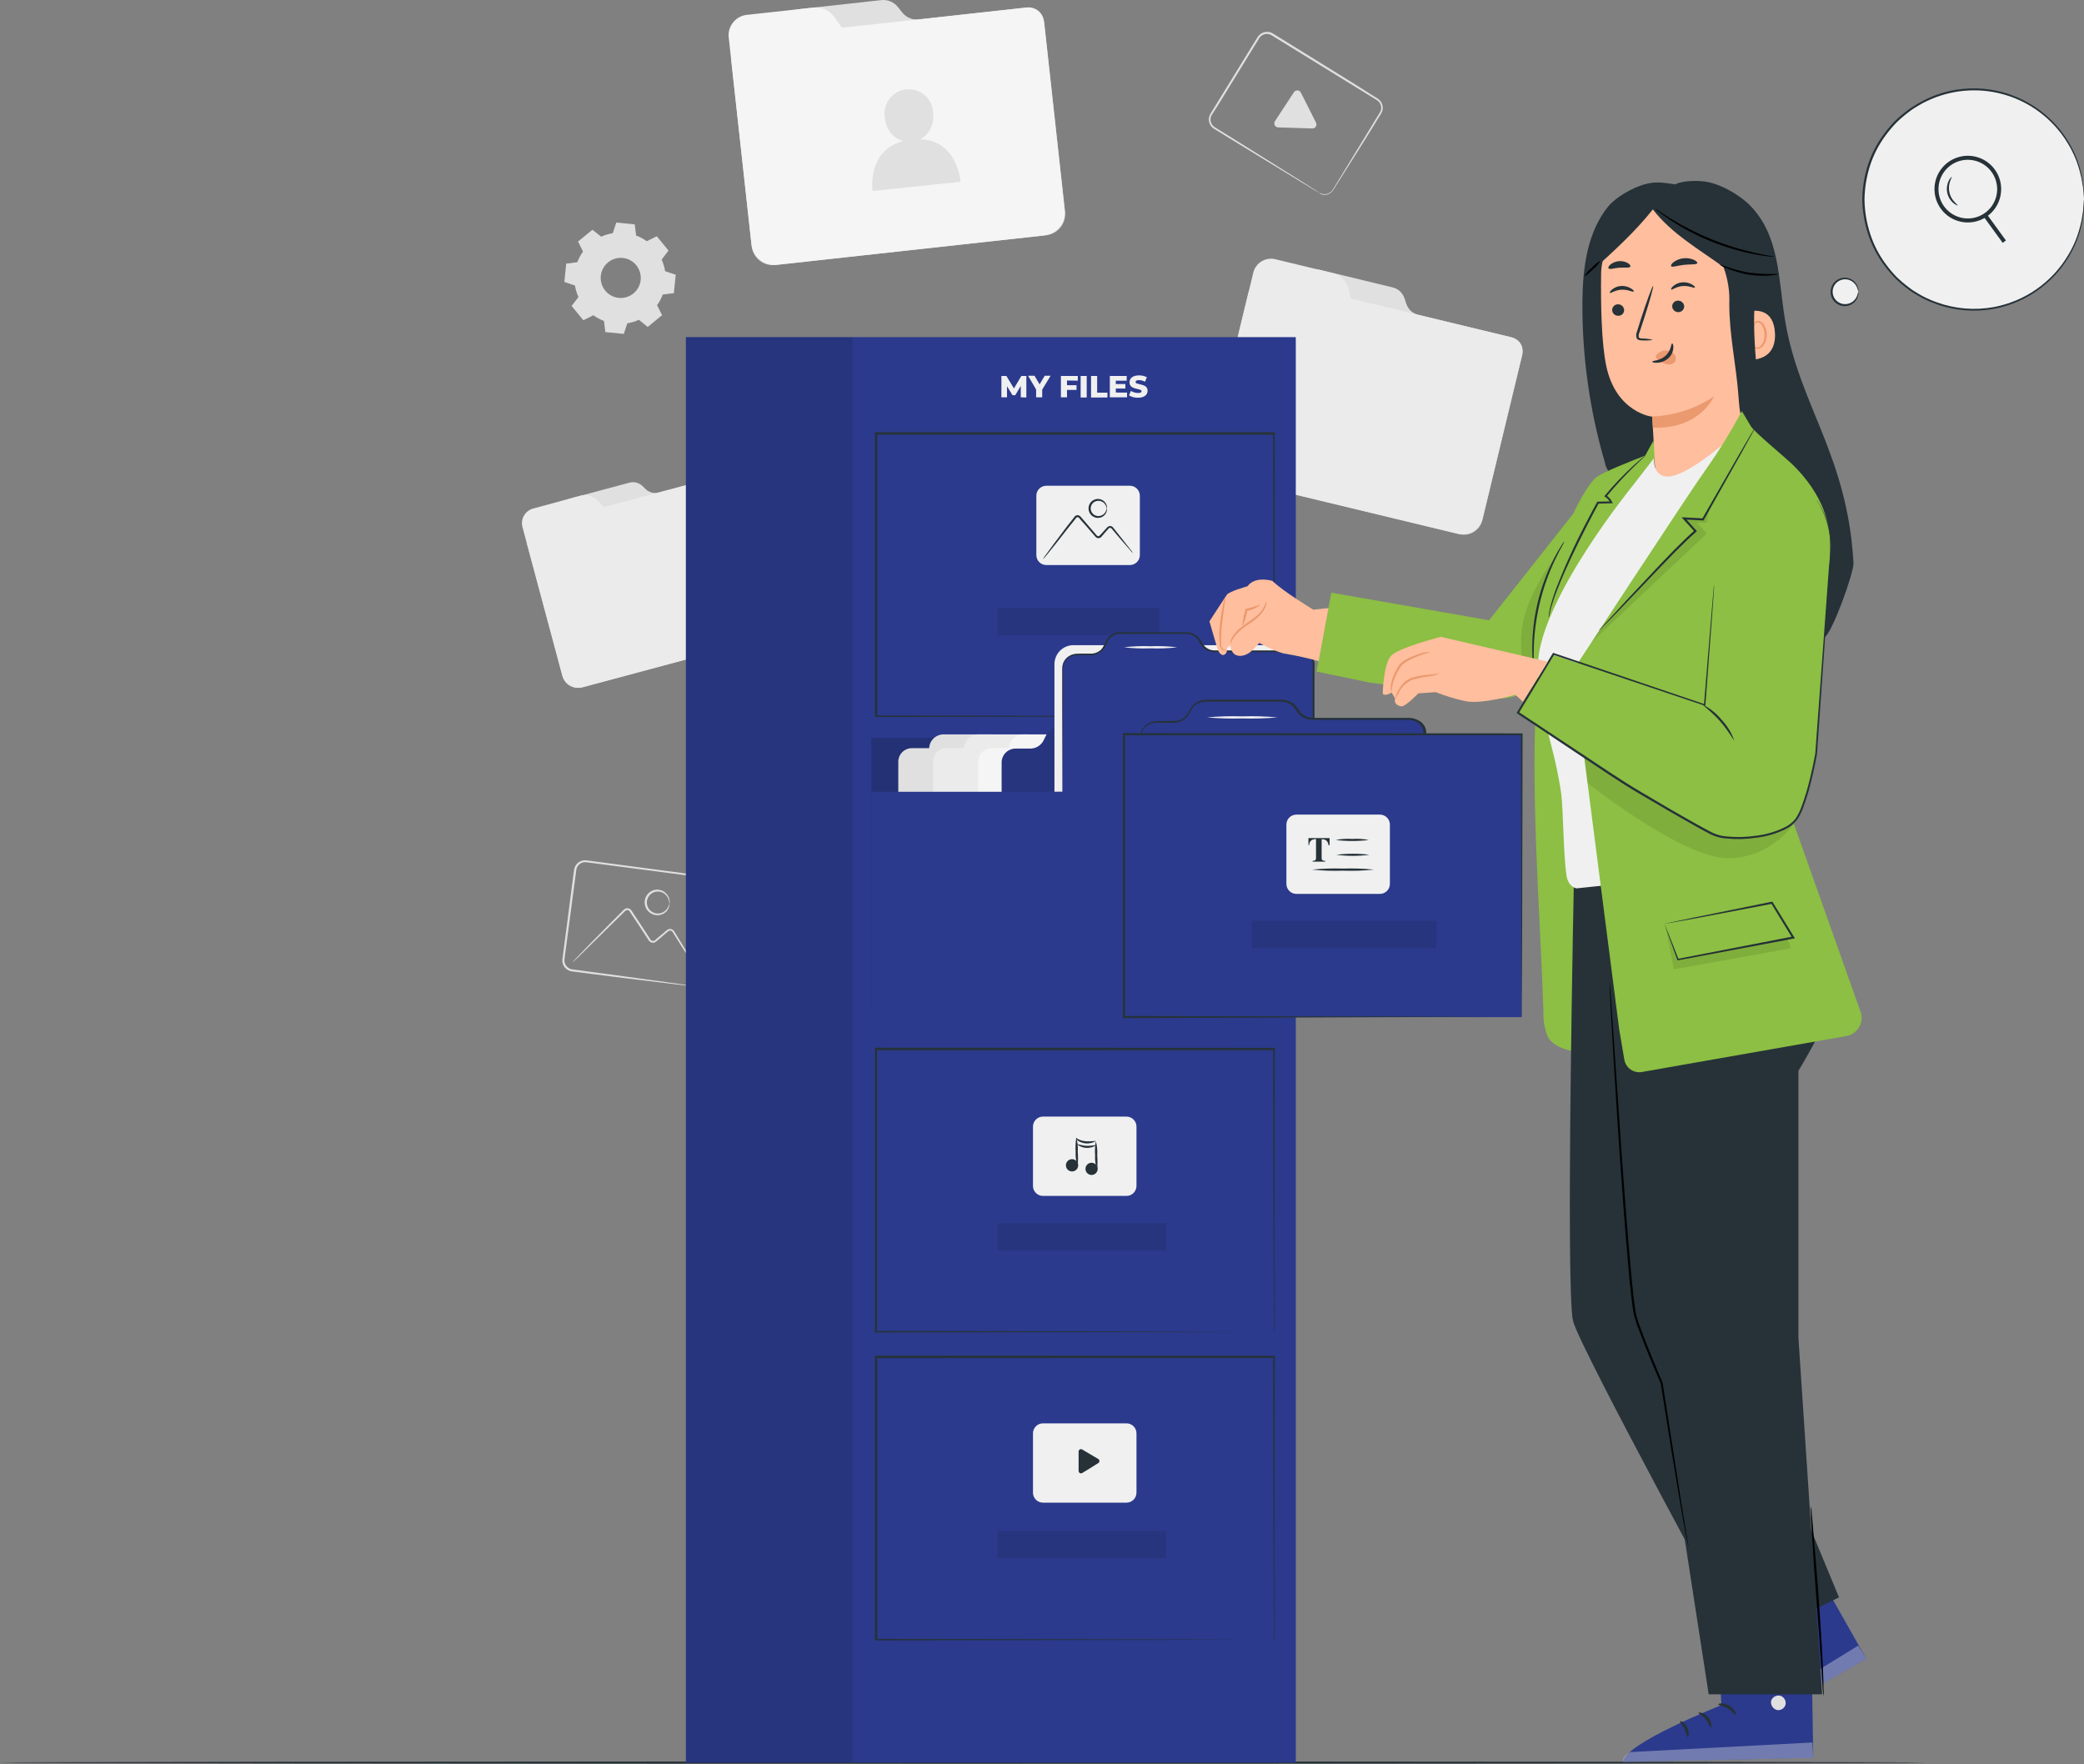 <?xml version="1.0" encoding="UTF-8"?> <svg xmlns="http://www.w3.org/2000/svg" width="189" height="160" viewBox="0 0 189 160" fill="none"><rect x="0" y="0" width="189" height="160" fill="#808080" stroke="none"/><path d="M52.766 62.331C52.585 62.38 52.395 62.393 52.209 62.369C52.023 62.344 51.843 62.283 51.681 62.189C51.518 62.095 51.375 61.97 51.261 61.821C51.147 61.672 51.064 61.501 51.015 61.32L47.802 49.335C47.734 49.031 47.788 48.714 47.953 48.45C48.118 48.186 48.38 47.998 48.682 47.926L49.811 47.624C50.032 47.568 50.233 47.451 50.391 47.287C50.55 47.123 50.66 46.919 50.71 46.696L50.819 46.139C50.867 45.916 50.977 45.711 51.136 45.547C51.295 45.383 51.496 45.267 51.718 45.211L57.068 43.774C57.269 43.718 57.48 43.713 57.683 43.76C57.886 43.807 58.073 43.904 58.229 44.043L58.593 44.389C58.748 44.528 58.936 44.626 59.139 44.673C59.342 44.721 59.553 44.717 59.754 44.662L66.574 42.842C66.723 42.793 66.88 42.774 67.036 42.786C67.192 42.798 67.344 42.841 67.483 42.912C67.623 42.983 67.746 43.081 67.848 43.2C67.949 43.319 68.026 43.457 68.074 43.606L71.35 55.868C71.398 56.049 71.41 56.238 71.385 56.424C71.361 56.609 71.3 56.789 71.206 56.951C71.112 57.113 70.987 57.255 70.838 57.369C70.689 57.483 70.519 57.566 70.338 57.615L52.766 62.331Z" fill="#E0E0E0"></path><path d="M59.092 44.829L54.75 45.983L54.167 45.364C53.973 45.163 53.728 45.019 53.458 44.946C53.188 44.874 52.904 44.876 52.635 44.953L48.395 46.106C48.041 46.19 47.735 46.411 47.544 46.72C47.352 47.029 47.29 47.401 47.372 47.755L47.503 48.25L50.997 61.265C51.117 61.66 51.389 61.99 51.753 62.185C52.116 62.379 52.542 62.422 52.937 62.302L70.167 57.68C70.569 57.586 70.917 57.336 71.134 56.985C71.352 56.634 71.421 56.212 71.328 55.809L68.03 43.515C67.959 43.252 67.787 43.027 67.551 42.891C67.315 42.755 67.034 42.717 66.771 42.787L59.092 44.829Z" fill="#EBEBEB"></path><path d="M110.955 43.271C110.734 43.219 110.526 43.123 110.343 42.99C110.159 42.857 110.004 42.689 109.885 42.495C109.767 42.302 109.688 42.087 109.653 41.863C109.618 41.639 109.627 41.41 109.681 41.19L113.204 26.602C113.305 26.237 113.547 25.927 113.877 25.74C114.206 25.553 114.597 25.505 114.962 25.605L116.334 25.936C116.601 26.006 116.883 26 117.147 25.918C117.411 25.835 117.646 25.68 117.826 25.471L118.263 24.946C118.443 24.737 118.678 24.582 118.942 24.499C119.206 24.417 119.488 24.41 119.755 24.48L126.266 26.053C126.515 26.107 126.745 26.223 126.936 26.39C127.127 26.558 127.272 26.771 127.358 27.01L127.555 27.592C127.64 27.832 127.786 28.046 127.977 28.214C128.168 28.382 128.398 28.498 128.646 28.553L136.948 30.555C137.316 30.637 137.637 30.86 137.841 31.177C138.046 31.494 138.117 31.878 138.04 32.247L134.437 47.169C134.329 47.614 134.049 47.997 133.659 48.235C133.269 48.474 132.8 48.547 132.355 48.44L110.955 43.271Z" fill="#E0E0E0"></path><path d="M127.798 28.353L122.521 27.068L122.263 26.089C122.171 25.765 121.994 25.47 121.749 25.238C121.504 25.005 121.201 24.843 120.872 24.768L115.712 23.52C115.502 23.462 115.283 23.446 115.066 23.473C114.85 23.499 114.642 23.568 114.453 23.676C114.263 23.783 114.097 23.927 113.963 24.099C113.83 24.271 113.731 24.467 113.673 24.677L113.528 25.278L109.703 41.117C109.601 41.605 109.698 42.113 109.971 42.53C110.244 42.947 110.671 43.238 111.159 43.341L132.129 48.385C132.61 48.518 133.124 48.455 133.558 48.209C133.992 47.963 134.311 47.555 134.444 47.075L138.058 32.113C138.135 31.792 138.082 31.454 137.91 31.172C137.738 30.89 137.462 30.688 137.141 30.61L127.798 28.353Z" fill="#EBEBEB"></path><path d="M70.305 24.033C70.052 24.061 69.796 24.038 69.552 23.967C69.308 23.896 69.08 23.778 68.881 23.619C68.683 23.459 68.518 23.263 68.396 23.04C68.273 22.817 68.196 22.572 68.168 22.319L66.327 5.577C66.295 5.153 66.432 4.733 66.709 4.41C66.986 4.088 67.38 3.888 67.804 3.855L69.38 3.681C69.689 3.651 69.983 3.536 70.229 3.349C70.476 3.162 70.666 2.91 70.778 2.622L71.04 1.894C71.151 1.604 71.341 1.351 71.589 1.164C71.837 0.976 72.132 0.862 72.441 0.835L79.913 0.012C80.193 -0.022 80.478 0.016 80.74 0.121C81.002 0.225 81.233 0.395 81.413 0.613L81.842 1.155C82.023 1.376 82.258 1.547 82.523 1.652C82.789 1.757 83.077 1.792 83.36 1.755L92.888 0.711C93.097 0.681 93.31 0.692 93.514 0.744C93.719 0.796 93.911 0.888 94.08 1.014C94.249 1.14 94.392 1.299 94.499 1.481C94.607 1.662 94.678 1.863 94.708 2.072L96.589 19.196C96.645 19.707 96.495 20.219 96.174 20.62C95.853 21.021 95.386 21.278 94.875 21.336L70.305 24.033Z" fill="#E0E0E0"></path><path d="M82.406 1.861L76.343 2.512L75.691 1.559C75.471 1.25 75.172 1.006 74.824 0.854C74.477 0.701 74.095 0.646 73.719 0.693L67.794 1.34C67.55 1.359 67.313 1.426 67.095 1.536C66.877 1.647 66.683 1.8 66.525 1.985C66.366 2.171 66.245 2.386 66.169 2.618C66.093 2.85 66.064 3.095 66.083 3.338L66.159 4.03L68.158 22.209C68.238 22.764 68.534 23.264 68.983 23.6C69.431 23.937 69.994 24.082 70.549 24.004L94.613 21.358C95.172 21.314 95.691 21.05 96.056 20.625C96.421 20.199 96.603 19.646 96.56 19.087L94.671 1.912C94.652 1.73 94.596 1.553 94.508 1.393C94.419 1.232 94.301 1.09 94.158 0.976C94.015 0.861 93.85 0.776 93.674 0.725C93.498 0.674 93.314 0.658 93.132 0.678L82.406 1.861Z" fill="#F5F5F5"></path><path d="M83.476 12.623C83.873 12.392 84.194 12.05 84.399 11.638C84.604 11.227 84.684 10.765 84.63 10.309C84.631 9.998 84.567 9.691 84.442 9.407C84.316 9.123 84.132 8.868 83.902 8.66C83.671 8.452 83.4 8.294 83.105 8.198C82.809 8.102 82.497 8.069 82.188 8.102C81.879 8.135 81.581 8.232 81.312 8.388C81.044 8.544 80.811 8.754 80.629 9.006C80.448 9.258 80.321 9.545 80.258 9.849C80.195 10.153 80.196 10.467 80.263 10.771C80.304 11.232 80.482 11.671 80.773 12.032C81.064 12.392 81.455 12.659 81.897 12.798C78.581 13.675 79.138 17.322 79.138 17.322L87.112 16.485C87.112 16.485 86.872 12.761 83.476 12.623Z" fill="#E0E0E0"></path><path d="M54.524 21.463C54.858 21.311 55.21 21.205 55.572 21.147L55.892 20.182L57.566 20.35L57.69 21.358C58.033 21.488 58.357 21.662 58.655 21.875L59.565 21.424L60.627 22.723L60.005 23.542C60.157 23.875 60.262 24.228 60.318 24.59L61.282 24.914L61.115 26.584L60.107 26.708C59.979 27.053 59.805 27.378 59.59 27.676L60.045 28.582L58.742 29.649L57.941 29.001C57.607 29.152 57.255 29.258 56.893 29.318L56.573 30.282L54.899 30.115L54.775 29.107C54.432 28.977 54.108 28.803 53.81 28.59L52.901 29.041L51.838 27.742L52.46 26.941C52.309 26.607 52.203 26.255 52.144 25.893L51.183 25.569L51.35 23.906L52.358 23.778C52.487 23.435 52.661 23.111 52.875 22.814L52.424 21.904L53.727 20.837L54.528 21.463H54.524ZM55.15 23.789C54.87 24.016 54.663 24.321 54.556 24.666C54.45 25.011 54.448 25.379 54.551 25.725C54.655 26.07 54.858 26.377 55.137 26.607C55.415 26.837 55.755 26.978 56.114 27.014C56.473 27.05 56.834 26.979 57.153 26.808C57.471 26.639 57.731 26.378 57.901 26.06C58.071 25.741 58.142 25.38 58.106 25.021C58.069 24.662 57.927 24.322 57.698 24.044C57.392 23.674 56.953 23.44 56.476 23.393C55.999 23.345 55.523 23.488 55.15 23.789Z" fill="#E0E0E0"></path><path d="M63 89.457C63.149 89.464 63.298 89.441 63.437 89.388C63.602 89.319 63.744 89.204 63.845 89.057C63.907 88.961 63.95 88.855 63.972 88.744C63.994 88.627 64.005 88.493 64.023 88.354C64.165 87.226 64.365 85.614 64.613 83.623L64.813 82.058C64.849 81.785 64.886 81.508 64.922 81.225L64.977 80.799C65.002 80.659 65.012 80.518 65.006 80.376C64.991 80.24 64.943 80.109 64.866 79.995C64.788 79.881 64.684 79.788 64.562 79.725C64.431 79.665 64.29 79.631 64.147 79.623L63.681 79.561L61.752 79.314L53.177 78.193C53.007 78.171 52.834 78.203 52.682 78.286C52.532 78.368 52.41 78.496 52.337 78.651C52.301 78.729 52.276 78.811 52.264 78.895L52.227 79.175C52.202 79.361 52.176 79.539 52.155 79.732C52.056 80.46 51.958 81.188 51.863 81.916C51.674 83.35 51.499 84.733 51.314 86.05C51.27 86.382 51.23 86.706 51.187 87.022C51.175 87.168 51.203 87.315 51.267 87.446C51.331 87.578 51.429 87.691 51.55 87.772C51.669 87.854 51.807 87.903 51.951 87.914L52.409 87.976L53.305 88.096L56.58 88.536L61.312 89.188L62.593 89.373L62.924 89.428C62.962 89.433 63 89.44 63.037 89.45C62.998 89.455 62.959 89.455 62.92 89.45L62.586 89.413L61.301 89.264L56.537 88.689L53.261 88.271L52.366 88.154L51.907 88.096C51.646 88.074 51.404 87.949 51.234 87.749C51.065 87.55 50.981 87.291 51.001 87.029C51.044 86.706 51.085 86.378 51.128 86.047C51.299 84.729 51.492 83.346 51.667 81.909C51.758 81.181 51.856 80.453 51.951 79.725C51.976 79.539 52.002 79.361 52.024 79.168L52.064 78.888C52.078 78.785 52.108 78.684 52.151 78.59C52.242 78.397 52.391 78.239 52.577 78.137C52.764 78.035 52.977 77.995 53.188 78.022L61.763 79.157L63.688 79.416L64.15 79.478C64.315 79.487 64.476 79.529 64.624 79.601C64.77 79.674 64.896 79.781 64.99 79.915C65.084 80.048 65.143 80.203 65.162 80.366C65.169 80.518 65.158 80.671 65.129 80.82C65.129 80.966 65.09 81.108 65.071 81.25C65.035 81.53 64.995 81.811 64.958 82.08C64.886 82.626 64.817 83.146 64.747 83.645C64.474 85.628 64.252 87.237 64.096 88.376C64.074 88.518 64.063 88.645 64.038 88.773C63.998 88.919 63.924 89.054 63.822 89.166C63.721 89.278 63.593 89.364 63.452 89.417C63.343 89.456 63.228 89.473 63.113 89.468C63.075 89.47 63.037 89.466 63 89.457Z" fill="#E0E0E0"></path><path d="M63.255 87.998C63.255 87.998 63.211 87.954 63.146 87.859L62.866 87.444L61.861 85.894C61.654 85.559 61.424 85.202 61.177 84.802C61.119 84.704 61.057 84.609 60.991 84.507C60.965 84.469 60.929 84.439 60.888 84.419C60.847 84.398 60.801 84.389 60.755 84.391C60.657 84.391 60.591 84.46 60.489 84.547L60.198 84.795L59.594 85.312C59.54 85.362 59.482 85.407 59.419 85.446C59.342 85.487 59.254 85.503 59.167 85.493C59.08 85.484 58.998 85.448 58.931 85.392C58.896 85.365 58.866 85.332 58.844 85.293L58.786 85.206L57.832 83.75C57.668 83.499 57.505 83.255 57.348 83.022C57.268 82.902 57.188 82.782 57.112 82.658C57.085 82.613 57.045 82.576 56.996 82.554C56.948 82.532 56.894 82.525 56.842 82.535C56.791 82.543 56.744 82.567 56.708 82.604L56.558 82.749C56.464 82.848 56.365 82.942 56.271 83.037L55.699 83.594L53.745 85.515L52.424 86.815L52.06 87.157C52.02 87.199 51.975 87.236 51.925 87.266C51.925 87.266 51.958 87.215 52.034 87.128L52.377 86.764L53.661 85.439C54.218 84.879 54.87 84.216 55.587 83.488L56.147 82.928L56.435 82.637L56.58 82.491C56.644 82.429 56.725 82.387 56.813 82.371C56.901 82.355 56.992 82.365 57.074 82.402C57.156 82.438 57.225 82.498 57.272 82.575L57.508 82.939L57.992 83.667L58.942 85.122C58.96 85.176 58.993 85.224 59.037 85.259C59.081 85.295 59.134 85.318 59.19 85.325C59.246 85.332 59.303 85.324 59.355 85.3C59.406 85.276 59.45 85.239 59.481 85.192L60.089 84.682L60.38 84.434C60.434 84.394 60.467 84.358 60.536 84.311C60.633 84.251 60.748 84.231 60.859 84.255C60.969 84.278 61.066 84.344 61.13 84.438L61.315 84.737C61.552 85.126 61.774 85.49 61.981 85.828L62.931 87.412C63.029 87.586 63.113 87.728 63.182 87.848C63.212 87.895 63.237 87.945 63.255 87.998Z" fill="#E0E0E0"></path><path d="M60.708 81.985C60.691 81.898 60.68 81.811 60.675 81.723C60.633 81.495 60.52 81.286 60.351 81.126C60.218 80.999 60.052 80.91 59.872 80.871C59.692 80.832 59.504 80.844 59.33 80.905C59.157 80.966 59.003 81.074 58.887 81.217C58.77 81.36 58.696 81.532 58.672 81.715C58.648 81.898 58.675 82.083 58.75 82.252C58.825 82.42 58.945 82.564 59.097 82.668C59.249 82.773 59.427 82.833 59.611 82.842C59.795 82.851 59.978 82.809 60.14 82.72C60.344 82.612 60.508 82.439 60.605 82.229C60.678 82.076 60.693 81.981 60.708 81.985C60.722 81.989 60.729 82.083 60.675 82.254C60.595 82.499 60.43 82.706 60.209 82.837C60.045 82.935 59.859 82.99 59.668 82.997C59.477 83.004 59.288 82.963 59.117 82.877C58.898 82.77 58.718 82.598 58.602 82.384C58.487 82.169 58.441 81.924 58.473 81.683C58.504 81.441 58.611 81.216 58.777 81.038C58.944 80.861 59.162 80.74 59.401 80.693C59.588 80.661 59.781 80.677 59.961 80.739C60.141 80.8 60.302 80.906 60.431 81.046C60.609 81.231 60.716 81.474 60.733 81.73C60.755 81.894 60.718 81.985 60.708 81.985Z" fill="#E0E0E0"></path><path d="M119.664 17.496C119.798 17.562 119.944 17.602 120.094 17.613C120.272 17.618 120.448 17.57 120.599 17.474C120.695 17.415 120.778 17.337 120.843 17.245C120.912 17.147 120.978 17.027 121.051 16.907L123.529 12.841C123.791 12.412 124.064 11.961 124.352 11.495C124.494 11.258 124.643 11.022 124.792 10.767L125.018 10.403C125.097 10.289 125.164 10.167 125.218 10.039C125.261 9.908 125.271 9.769 125.247 9.634C125.222 9.499 125.165 9.371 125.08 9.264C124.986 9.154 124.871 9.063 124.741 8.998L124.341 8.754L122.685 7.735L115.322 3.197C115.176 3.107 115.005 3.065 114.834 3.079C114.662 3.092 114.5 3.158 114.369 3.269C114.303 3.325 114.247 3.39 114.201 3.462L114.056 3.703L113.757 4.183L112.596 6.072L110.412 9.62L109.885 10.439C109.815 10.567 109.78 10.711 109.783 10.857C109.786 11.002 109.828 11.145 109.903 11.269C109.979 11.392 110.086 11.493 110.212 11.564C110.343 11.644 110.474 11.724 110.602 11.808L111.37 12.281L114.161 14.021L118.197 16.546L119.289 17.242C119.406 17.322 119.5 17.38 119.573 17.427C119.646 17.474 119.668 17.493 119.664 17.496C119.628 17.483 119.594 17.466 119.562 17.445L119.271 17.274L118.179 16.612L114.11 14.133L111.304 12.416L110.536 11.942L110.143 11.702C109.995 11.619 109.87 11.5 109.779 11.357C109.687 11.207 109.637 11.035 109.632 10.86C109.628 10.684 109.67 10.51 109.754 10.356L110.27 9.515L112.454 5.959L113.612 4.081L113.906 3.604L114.056 3.364C114.11 3.275 114.179 3.195 114.259 3.128C114.421 2.99 114.622 2.907 114.834 2.891C115.046 2.875 115.257 2.926 115.439 3.037L122.794 7.586L124.428 8.62L124.829 8.867C124.968 8.943 125.092 9.046 125.192 9.169C125.294 9.299 125.361 9.451 125.389 9.613C125.417 9.775 125.404 9.941 125.353 10.097C125.296 10.239 125.222 10.373 125.134 10.498L124.905 10.861C124.756 11.105 124.607 11.342 124.461 11.589C124.173 12.055 123.893 12.503 123.627 12.929L121.08 16.965C121.003 17.085 120.942 17.198 120.865 17.303C120.791 17.399 120.7 17.479 120.596 17.54C120.434 17.637 120.246 17.682 120.057 17.667C119.943 17.658 119.832 17.628 119.73 17.576C119.705 17.552 119.683 17.525 119.664 17.496Z" fill="#E0E0E0"></path><path d="M118.663 9.752L119.337 11.098C119.373 11.157 119.391 11.225 119.39 11.294C119.388 11.364 119.368 11.431 119.329 11.489C119.291 11.546 119.237 11.592 119.174 11.62C119.111 11.648 119.041 11.658 118.973 11.648L117.44 11.6L115.948 11.553C115.879 11.556 115.81 11.54 115.749 11.505C115.689 11.471 115.64 11.42 115.608 11.358C115.576 11.296 115.562 11.227 115.568 11.158C115.574 11.088 115.6 11.022 115.642 10.967L116.483 9.682L117.331 8.387C117.364 8.326 117.414 8.275 117.475 8.242C117.535 8.208 117.604 8.193 117.673 8.197C117.743 8.201 117.809 8.225 117.865 8.266C117.921 8.306 117.965 8.362 117.99 8.427L118.663 9.752Z" fill="#E0E0E0"></path><path d="M174.674 159.838C174.674 159.893 135.575 159.933 87.337 159.933C39.099 159.933 0 159.893 0 159.838C0 159.783 39.091 159.743 87.337 159.743C135.583 159.743 174.674 159.787 174.674 159.838Z" fill="#263238"></path><path d="M117.517 30.573H62.203V159.838H117.517V30.573Z" fill="#2B3A8C"></path><g opacity="0.3"><path opacity="0.3" d="M77.326 30.573H62.203V159.838H77.326V30.573Z" fill="black"></path></g><path d="M92.575 36.029V34.995L92.073 35.84H91.825L91.327 35.024V36.029H90.817V34.096H91.272L91.956 35.224L92.626 34.096H93.081V36.047L92.575 36.029Z" fill="#F0F0F1"></path><path d="M94.519 35.33V36.029H93.966V35.323L93.238 34.078H93.82L94.282 34.853L94.744 34.078H95.279L94.519 35.33Z" fill="#F0F0F1"></path><path d="M96.768 34.504V34.933H97.63V35.363H96.768V36.029H96.215V34.096H97.747V34.522L96.768 34.504Z" fill="#F0F0F1"></path><path d="M98.005 34.096H98.555V36.047H98.005V34.096Z" fill="#F0F0F1"></path><path d="M98.948 34.096H99.501V35.61H100.433V36.047H98.948V34.096Z" fill="#F0F0F1"></path><path d="M102.216 35.603V36.029H100.651V34.096H102.18V34.522H101.194V34.824H102.06V35.235H101.194V35.599L102.216 35.603Z" fill="#F0F0F1"></path><path d="M102.387 35.854L102.566 35.447C102.758 35.57 102.981 35.637 103.21 35.639C103.439 35.639 103.53 35.578 103.53 35.483C103.53 35.174 102.438 35.399 102.438 34.671C102.438 34.307 102.722 34.042 103.301 34.042C103.548 34.038 103.791 34.096 104.011 34.209L103.84 34.62C103.675 34.526 103.49 34.475 103.301 34.471C103.068 34.471 102.984 34.548 102.984 34.646C102.984 34.944 104.076 34.719 104.076 35.439C104.076 35.781 103.792 36.069 103.214 36.069C102.923 36.077 102.637 36.003 102.387 35.854Z" fill="#F0F0F1"></path><path d="M115.526 64.992C115.526 64.992 115.526 64.829 115.526 64.519C115.526 64.21 115.526 63.751 115.526 63.158C115.526 61.964 115.526 60.221 115.504 57.986C115.504 53.524 115.482 47.122 115.464 39.348L115.54 39.425H79.458L79.553 39.33C79.553 48.509 79.553 57.222 79.553 64.974L79.469 64.887L105.481 64.93L112.894 64.952H114.867H115.377H115.551H114.885H112.931L105.535 64.978L79.469 65.018H79.356V64.934C79.356 57.182 79.356 48.469 79.356 39.29V39.195H79.454H115.537H115.617V39.272C115.617 47.068 115.588 53.466 115.577 57.957C115.577 60.184 115.577 61.924 115.577 63.114C115.577 63.7 115.577 64.151 115.577 64.461C115.577 64.77 115.526 64.992 115.526 64.992Z" fill="#263238"></path><g opacity="0.3"><path opacity="0.3" d="M105.168 55.111H90.479V57.597H105.168V55.111Z" fill="black"></path></g><path d="M102.467 44.05H94.894C94.393 44.05 93.987 44.456 93.987 44.957V50.336C93.987 50.837 94.393 51.242 94.894 51.242H102.467C102.968 51.242 103.374 50.837 103.374 50.336V44.957C103.374 44.456 102.968 44.05 102.467 44.05Z" fill="#F0F0F1"></path><path d="M102.766 50.176C102.64 50.067 102.527 49.945 102.427 49.812L101.557 48.815L100.964 48.112L100.804 47.919C100.784 47.898 100.759 47.882 100.731 47.873C100.703 47.864 100.673 47.863 100.644 47.868C100.582 47.868 100.549 47.919 100.484 47.996L100.298 48.203L99.934 48.625C99.901 48.677 99.856 48.72 99.802 48.752C99.749 48.783 99.69 48.802 99.629 48.807C99.56 48.807 99.494 48.789 99.436 48.753C99.408 48.734 99.382 48.712 99.359 48.687L99.308 48.629L98.489 47.683L98.056 47.199L97.856 46.962C97.841 46.943 97.821 46.928 97.799 46.917C97.777 46.907 97.753 46.901 97.729 46.901C97.704 46.901 97.68 46.907 97.658 46.917C97.636 46.928 97.617 46.943 97.601 46.962L97.51 47.082L97.328 47.311L96.964 47.763L95.745 49.317L94.908 50.354C94.81 50.484 94.702 50.606 94.584 50.718C94.658 50.572 94.747 50.434 94.85 50.307L95.64 49.233L96.826 47.657L97.19 47.202C97.248 47.126 97.306 47.046 97.368 46.969L97.459 46.849C97.501 46.794 97.56 46.753 97.627 46.733C97.692 46.716 97.76 46.717 97.824 46.736C97.888 46.755 97.946 46.792 97.991 46.842L98.195 47.078L98.609 47.559L99.425 48.509C99.534 48.665 99.661 48.662 99.789 48.509L100.174 48.087L100.36 47.886C100.421 47.797 100.513 47.733 100.618 47.708C100.675 47.697 100.734 47.702 100.788 47.721C100.842 47.74 100.89 47.773 100.928 47.817L101.088 48.014C101.295 48.269 101.485 48.509 101.663 48.742L102.486 49.79C102.59 49.91 102.684 50.039 102.766 50.176Z" fill="#263238"></path><path d="M100.382 46.107C100.364 46.107 100.36 46.038 100.32 45.928C100.269 45.772 100.168 45.636 100.033 45.542C99.936 45.476 99.826 45.434 99.71 45.419C99.594 45.405 99.476 45.418 99.367 45.459C99.235 45.508 99.121 45.597 99.04 45.712C98.96 45.828 98.917 45.966 98.917 46.107C98.917 46.248 98.96 46.385 99.04 46.501C99.121 46.617 99.235 46.705 99.367 46.755C99.476 46.795 99.594 46.809 99.71 46.794C99.826 46.779 99.936 46.737 100.033 46.671C100.167 46.577 100.268 46.444 100.32 46.289C100.36 46.176 100.364 46.107 100.382 46.107C100.4 46.107 100.411 46.176 100.382 46.307C100.349 46.493 100.249 46.661 100.102 46.78C99.991 46.87 99.858 46.93 99.718 46.954C99.577 46.978 99.432 46.966 99.297 46.918C99.129 46.86 98.982 46.75 98.879 46.605C98.775 46.459 98.72 46.285 98.72 46.107C98.72 45.928 98.775 45.754 98.879 45.608C98.982 45.463 99.129 45.353 99.297 45.295C99.432 45.247 99.577 45.235 99.718 45.26C99.859 45.285 99.991 45.346 100.102 45.437C100.25 45.555 100.349 45.724 100.382 45.91C100.411 46.048 100.389 46.107 100.382 46.107Z" fill="#263238"></path><g opacity="0.4"><path opacity="0.4" d="M110.478 66.921H79.022V91.361H110.478V66.921Z" fill="black"></path></g><path d="M97.452 67.849H91.472L91.108 67.249C90.992 67.05 90.826 66.886 90.627 66.772C90.428 66.658 90.202 66.597 89.973 66.597H85.576C85.239 66.598 84.915 66.728 84.671 66.961C84.427 67.194 84.282 67.512 84.266 67.849H82.697C82.371 67.849 82.058 67.979 81.828 68.21C81.597 68.44 81.467 68.753 81.467 69.079V72.126H98.682V69.079C98.682 68.753 98.552 68.44 98.322 68.21C98.091 67.979 97.778 67.849 97.452 67.849Z" fill="#E0E0E0"></path><path d="M100.607 67.849H94.642L94.278 67.249C94.163 67.05 93.998 66.886 93.799 66.772C93.601 66.657 93.376 66.597 93.147 66.597H88.735C88.398 66.598 88.073 66.728 87.829 66.961C87.584 67.194 87.438 67.512 87.421 67.849H85.853C85.527 67.849 85.214 67.979 84.983 68.21C84.752 68.44 84.623 68.753 84.623 69.079V72.126H101.838V69.079C101.838 68.753 101.708 68.44 101.477 68.21C101.247 67.979 100.934 67.849 100.607 67.849Z" fill="#EBEBEB"></path><path d="M104.709 67.849H98.733L98.369 67.249C98.254 67.05 98.089 66.886 97.891 66.771C97.692 66.657 97.467 66.597 97.237 66.597H92.823C92.485 66.598 92.161 66.728 91.917 66.961C91.673 67.194 91.528 67.512 91.513 67.849H89.94C89.614 67.849 89.301 67.979 89.07 68.21C88.84 68.44 88.71 68.753 88.71 69.079V72.126H105.925V69.079C105.925 68.756 105.797 68.445 105.57 68.215C105.342 67.984 105.033 67.853 104.709 67.849Z" fill="#F5F5F5"></path><path d="M90.839 83.75V69.094C90.855 68.759 91.003 68.444 91.251 68.217C91.498 67.991 91.825 67.872 92.16 67.886H93.423C93.669 67.89 93.911 67.826 94.123 67.702C94.335 67.577 94.508 67.396 94.624 67.18L94.894 66.641C95.01 66.425 95.183 66.245 95.395 66.121C95.607 65.997 95.849 65.934 96.094 65.939H102.089C102.312 65.935 102.533 65.988 102.732 66.091C102.93 66.195 103.099 66.346 103.224 66.532L103.519 66.99C103.645 67.175 103.815 67.327 104.014 67.43C104.213 67.534 104.434 67.586 104.658 67.584H112.301C112.637 67.57 112.965 67.689 113.212 67.917C113.46 68.144 113.607 68.46 113.622 68.796V83.75H90.839Z" fill="#2B3A8C"></path><g opacity="0.3"><path opacity="0.3" d="M90.839 83.75V69.094C90.855 68.759 91.003 68.444 91.251 68.217C91.498 67.991 91.825 67.872 92.16 67.886H93.423C93.669 67.89 93.911 67.826 94.123 67.702C94.335 67.577 94.508 67.396 94.624 67.18L94.894 66.641C95.01 66.425 95.183 66.245 95.395 66.121C95.607 65.997 95.849 65.934 96.095 65.939H102.089C102.313 65.935 102.533 65.988 102.732 66.091C102.93 66.195 103.099 66.346 103.224 66.532L103.519 66.99C103.645 67.175 103.815 67.327 104.014 67.43C104.213 67.534 104.434 67.586 104.658 67.584H112.301C112.637 67.57 112.965 67.689 113.212 67.917C113.46 68.144 113.607 68.46 113.623 68.796V83.75H90.839Z" fill="black"></path></g><path d="M95.629 71.813V60.232C95.629 59.774 95.811 59.335 96.134 59.012C96.458 58.688 96.896 58.507 97.354 58.507H115.792C116.249 58.507 116.688 58.688 117.012 59.012C117.335 59.335 117.517 59.774 117.517 60.232V71.492L95.629 71.813Z" fill="#F0F0F1"></path><path d="M96.349 75.19V60.534C96.364 60.199 96.512 59.883 96.76 59.656C97.007 59.43 97.335 59.311 97.67 59.325H98.933C99.178 59.329 99.419 59.266 99.63 59.142C99.842 59.018 100.015 58.839 100.131 58.623L100.404 58.081C100.52 57.865 100.693 57.686 100.904 57.562C101.115 57.438 101.356 57.374 101.601 57.378H107.595C107.82 57.375 108.042 57.427 108.241 57.532C108.44 57.636 108.61 57.788 108.735 57.975L109.029 58.43C109.154 58.616 109.323 58.768 109.522 58.872C109.72 58.976 109.941 59.029 110.165 59.027H117.808C118.143 59.012 118.471 59.131 118.719 59.358C118.966 59.584 119.114 59.9 119.129 60.235V75.19H96.349Z" fill="#2B3A8C"></path><path d="M96.349 75.19H96.462H96.786H98.034L102.718 75.168L119.129 75.125L119.042 75.212C119.042 72.759 119.042 70.157 119.042 67.438V60.592C119.051 60.418 119.051 60.243 119.042 60.068C119.011 59.903 118.944 59.747 118.845 59.612C118.746 59.477 118.618 59.365 118.47 59.286C118.334 59.209 118.185 59.158 118.03 59.136C117.868 59.125 117.705 59.125 117.542 59.136H110.19C110.022 59.139 109.855 59.113 109.695 59.06C109.374 58.959 109.099 58.744 108.924 58.456L108.673 58.063C108.595 57.941 108.497 57.833 108.382 57.746C108.148 57.572 107.864 57.481 107.574 57.488H102.264C101.983 57.488 101.685 57.488 101.426 57.488C101.166 57.52 100.921 57.631 100.724 57.804C100.342 58.136 100.302 58.809 99.8 59.14C99.569 59.304 99.296 59.399 99.013 59.413H98.224C97.97 59.406 97.716 59.412 97.463 59.431C97.226 59.465 97.002 59.564 96.819 59.719C96.64 59.869 96.513 60.071 96.455 60.297C96.42 60.531 96.409 60.767 96.422 61.003C96.422 61.964 96.422 62.885 96.422 63.766C96.422 67.285 96.393 70.135 96.386 72.115C96.386 73.098 96.386 73.865 96.386 74.393C96.386 74.652 96.386 74.852 96.386 74.994C96.386 75.136 96.386 75.201 96.386 75.201C96.386 75.201 96.386 75.136 96.386 75.005C96.386 74.874 96.386 74.674 96.386 74.422C96.386 73.895 96.386 73.134 96.386 72.159C96.386 70.175 96.364 67.314 96.349 63.788C96.349 62.902 96.349 61.975 96.349 61.007C96.337 60.764 96.347 60.52 96.382 60.279C96.447 60.022 96.591 59.792 96.793 59.62C97 59.446 97.253 59.333 97.521 59.297C97.781 59.275 98.043 59.267 98.304 59.275H99.01C99.263 59.264 99.507 59.179 99.712 59.031C100.156 58.747 100.174 58.128 100.618 57.706C100.839 57.506 101.116 57.379 101.412 57.342C101.714 57.313 101.983 57.342 102.271 57.342H107.581C107.911 57.336 108.233 57.44 108.498 57.637C108.631 57.737 108.744 57.86 108.833 58.001L109.084 58.39C109.237 58.644 109.478 58.833 109.761 58.922C109.902 58.968 110.049 58.99 110.198 58.987H117.528C117.698 58.973 117.87 58.973 118.041 58.987C118.22 59.013 118.392 59.071 118.55 59.158C118.722 59.251 118.871 59.381 118.986 59.539C119.101 59.697 119.178 59.879 119.213 60.072C119.225 60.257 119.225 60.443 119.213 60.629V63.3C119.213 64.708 119.213 66.095 119.213 67.453C119.213 70.171 119.213 72.774 119.213 75.227V75.31H119.129L102.649 75.223H97.994H96.764H96.349V75.19Z" fill="#263238"></path><path d="M106.766 58.699C105.963 58.795 105.153 58.827 104.345 58.794C103.537 58.827 102.728 58.795 101.925 58.699C102.728 58.606 103.537 58.574 104.345 58.605C105.153 58.574 105.962 58.606 106.766 58.699Z" fill="#F0F0F1"></path><path d="M103.439 81.348V66.692C103.439 66.026 104.109 65.484 104.931 65.484H106.362C106.629 65.493 106.895 65.433 107.132 65.31C107.37 65.186 107.571 65.002 107.716 64.777L108.021 64.239C108.167 64.014 108.369 63.831 108.607 63.708C108.845 63.585 109.111 63.526 109.379 63.536H116.152C116.398 63.529 116.641 63.579 116.864 63.682C117.087 63.785 117.283 63.938 117.437 64.13L117.772 64.588C117.925 64.779 118.122 64.933 118.344 65.036C118.567 65.138 118.811 65.188 119.056 65.181H127.693C128.516 65.181 129.185 65.724 129.185 66.393V81.348H103.439Z" fill="#2B3A8C"></path><path d="M103.439 81.348H103.567H103.931H105.35L110.656 81.301L129.171 81.261L129.083 81.348C129.083 78.866 129.083 76.253 129.083 73.563V67.343C129.083 66.998 129.083 66.615 129.083 66.291C129.058 66.129 128.996 65.975 128.903 65.841C128.81 65.706 128.687 65.594 128.545 65.513C128.247 65.336 127.903 65.253 127.558 65.276H119.187C118.833 65.295 118.481 65.215 118.168 65.047C118.013 64.96 117.873 64.847 117.757 64.712C117.648 64.57 117.561 64.443 117.459 64.304C117.289 64.035 117.032 63.832 116.731 63.729C116.429 63.635 116.111 63.6 115.795 63.627H109.277C108.995 63.641 108.722 63.728 108.484 63.878C108.37 63.954 108.268 64.046 108.181 64.151C108.102 64.269 108.029 64.39 107.963 64.515C107.89 64.643 107.825 64.763 107.745 64.879C107.66 65.004 107.556 65.115 107.435 65.207C107.197 65.384 106.918 65.496 106.624 65.534C106.049 65.571 105.532 65.534 104.971 65.534C104.72 65.522 104.469 65.572 104.241 65.681C104.014 65.789 103.817 65.953 103.668 66.157C103.54 66.365 103.485 66.609 103.512 66.852C103.512 67.103 103.512 67.354 103.512 67.602C103.512 68.097 103.512 68.577 103.512 69.058C103.512 72.835 103.486 75.896 103.476 78.018C103.476 79.077 103.476 79.9 103.476 80.467C103.476 80.744 103.476 80.959 103.476 81.108C103.476 81.257 103.476 81.334 103.476 81.334C103.476 81.334 103.476 81.264 103.476 81.123C103.476 80.981 103.476 80.759 103.476 80.493C103.476 79.932 103.476 79.114 103.476 78.062C103.476 75.933 103.454 72.864 103.439 69.072C103.439 68.599 103.439 68.111 103.439 67.616C103.439 67.365 103.439 67.114 103.439 66.859C103.414 66.588 103.476 66.317 103.618 66.084C103.778 65.858 103.993 65.677 104.242 65.556C104.492 65.435 104.767 65.379 105.044 65.392C105.579 65.392 106.136 65.392 106.675 65.371C106.939 65.336 107.19 65.233 107.403 65.072C107.61 64.891 107.776 64.666 107.887 64.413C107.956 64.287 108.034 64.166 108.12 64.049C108.216 63.927 108.331 63.821 108.462 63.736C108.722 63.569 109.022 63.472 109.332 63.456H112.997H115.868C116.205 63.431 116.543 63.469 116.865 63.569C117.196 63.688 117.478 63.913 117.666 64.21C117.761 64.341 117.863 64.483 117.957 64.606C118.06 64.725 118.183 64.823 118.321 64.897C118.605 65.052 118.927 65.122 119.249 65.101H127.62C128.002 65.078 128.382 65.169 128.712 65.363C128.88 65.459 129.024 65.592 129.133 65.751C129.242 65.911 129.313 66.093 129.342 66.284C129.342 66.648 129.342 67.012 129.342 67.358V73.578C129.342 76.278 129.342 78.881 129.342 81.363V81.45H129.254L110.693 81.406L105.397 81.381H103.996H103.519L103.439 81.348Z" fill="#263238"></path><path d="M115.857 65.058C114.795 65.151 113.728 65.183 112.662 65.152C111.594 65.183 110.526 65.151 109.462 65.058C110.526 64.962 111.594 64.93 112.662 64.963C113.728 64.93 114.795 64.962 115.857 65.058Z" fill="#F0F0F1"></path><g style="mix-blend-mode:multiply"><path d="M101.914 71.805H79.022V91.539H101.914V71.805Z" fill="#2B3A8C"></path></g><g opacity="0.3"><path opacity="0.3" d="M101.914 71.805H79.022V91.539H101.914V71.805Z" fill="#2B3A8C"></path></g><path d="M138 66.597H101.914V92.241H138V66.597Z" fill="#2B3A8C"></path><path d="M137.996 92.241C137.996 92.241 137.996 92.078 137.996 91.772C137.996 91.466 137.996 91.004 137.996 90.411C137.996 89.217 137.996 87.47 137.975 85.239C137.975 80.773 137.953 74.375 137.934 66.597L138.011 66.677H101.929L102.023 66.583C102.023 75.765 102.023 84.475 102.023 92.227L101.94 92.139L127.951 92.183L135.365 92.209H137.338H137.847H138.022H137.858H137.356H135.401L128.006 92.23L101.921 92.329H101.834V92.241C101.834 84.489 101.834 75.78 101.834 66.597V66.488H101.921L138.004 66.506H138.084V66.583C138.066 74.379 138.051 80.799 138.044 85.272C138.044 87.495 138.044 89.235 138.022 90.425C138.022 91.015 138.022 91.463 138.022 91.772C138.022 92.081 137.996 92.241 137.996 92.241Z" fill="#263238"></path><g opacity="0.3"><path opacity="0.3" d="M130.273 83.492H113.532V85.978H130.273V83.492Z" fill="black"></path></g><path d="M125.145 73.873H117.571C117.071 73.873 116.665 74.278 116.665 74.779V80.158C116.665 80.659 117.071 81.064 117.571 81.064H125.145C125.646 81.064 126.051 80.659 126.051 80.158V74.779C126.051 74.278 125.646 73.873 125.145 73.873Z" fill="#F0F0F1"></path><path d="M118.663 76.002H120.581V76.646H120.483C120.48 76.553 120.454 76.463 120.409 76.382C120.365 76.301 120.301 76.232 120.225 76.18C120.111 76.126 119.986 76.1 119.861 76.104V77.77C119.851 77.853 119.873 77.937 119.923 78.003C119.999 78.052 120.091 78.073 120.181 78.062V78.142H119.042V78.062C119.129 78.073 119.216 78.052 119.289 78.003C119.314 77.971 119.333 77.933 119.344 77.893C119.354 77.853 119.357 77.811 119.351 77.77V76.089C119.226 76.087 119.101 76.113 118.987 76.165C118.907 76.213 118.841 76.282 118.795 76.364C118.75 76.445 118.727 76.538 118.729 76.631H118.663V76.002Z" fill="#263238"></path><path d="M124.144 76.173C123.145 76.299 122.134 76.299 121.135 76.173C121.629 76.077 122.135 76.046 122.638 76.078C123.142 76.045 123.648 76.077 124.144 76.173Z" fill="#263238"></path><path d="M124.203 77.516C123.204 77.647 122.192 77.647 121.193 77.516C122.192 77.39 123.203 77.39 124.203 77.516Z" fill="#263238"></path><path d="M124.607 78.862C123.674 78.958 122.737 78.99 121.8 78.957C120.864 78.99 119.926 78.958 118.994 78.862C119.927 78.769 120.864 78.737 121.8 78.768C122.737 78.737 123.674 78.769 124.607 78.862Z" fill="#263238"></path><path d="M115.526 120.801C115.526 120.801 115.526 120.641 115.526 120.331C115.526 120.022 115.526 119.563 115.526 118.97C115.526 117.776 115.526 116.029 115.504 113.798C115.504 109.336 115.482 102.934 115.464 95.16L115.54 95.237L79.444 95.24L79.538 95.146C79.538 104.325 79.538 113.034 79.538 120.786L79.454 120.702L105.466 120.742L112.88 120.768H114.853H115.537H115.373H114.871H112.916L105.521 120.79L79.454 120.833H79.356V120.746C79.356 112.994 79.356 104.285 79.356 95.106V95.011H79.454L115.537 95.029H115.617V95.106C115.617 102.901 115.588 109.318 115.577 113.791C115.577 116.015 115.577 117.758 115.577 118.948C115.577 119.534 115.577 119.982 115.577 120.291C115.577 120.6 115.526 120.801 115.526 120.801Z" fill="#263238"></path><g opacity="0.3"><path opacity="0.3" d="M105.743 110.923H90.479V113.409H105.743V110.923Z" fill="black"></path></g><path d="M102.162 101.26H94.588C94.087 101.26 93.682 101.666 93.682 102.166V107.545C93.682 108.046 94.087 108.452 94.588 108.452H102.162C102.662 108.452 103.068 108.046 103.068 107.545V102.166C103.068 101.666 102.662 101.26 102.162 101.26Z" fill="#F0F0F1"></path><path d="M97.721 105.93C97.671 106.028 97.593 106.109 97.496 106.163C97.4 106.216 97.29 106.24 97.18 106.231C97.07 106.222 96.965 106.18 96.878 106.112C96.792 106.043 96.728 105.95 96.695 105.845C96.661 105.739 96.66 105.626 96.691 105.52C96.722 105.414 96.784 105.32 96.868 105.249C96.953 105.178 97.057 105.134 97.166 105.123C97.276 105.111 97.387 105.132 97.485 105.183C97.549 105.217 97.607 105.263 97.653 105.318C97.7 105.374 97.736 105.438 97.758 105.507C97.78 105.577 97.788 105.65 97.782 105.722C97.775 105.795 97.755 105.865 97.721 105.93Z" fill="#263238"></path><path d="M97.736 105.729C97.586 105.32 97.523 104.884 97.55 104.448C97.52 104.018 97.541 103.585 97.612 103.16C97.732 103.577 97.776 104.012 97.743 104.445C97.778 104.872 97.776 105.302 97.736 105.729Z" fill="#263238"></path><path d="M99.374 103.484C99.127 103.628 98.846 103.701 98.56 103.694C98.275 103.687 97.997 103.6 97.758 103.444C97.609 103.331 97.569 103.211 97.59 103.2C97.612 103.189 97.685 103.258 97.831 103.331C98.024 103.42 98.231 103.474 98.442 103.491C98.948 103.542 99.374 103.426 99.374 103.484Z" fill="#263238"></path><path d="M99.487 106.253C99.436 106.35 99.358 106.43 99.262 106.483C99.167 106.536 99.057 106.559 98.948 106.55C98.839 106.54 98.736 106.499 98.65 106.43C98.565 106.362 98.501 106.27 98.468 106.166C98.435 106.061 98.434 105.95 98.464 105.845C98.495 105.74 98.556 105.646 98.639 105.575C98.723 105.505 98.826 105.461 98.934 105.449C99.043 105.437 99.153 105.457 99.25 105.507C99.315 105.541 99.372 105.587 99.419 105.642C99.466 105.698 99.501 105.762 99.523 105.831C99.545 105.901 99.553 105.974 99.547 106.046C99.541 106.118 99.52 106.189 99.487 106.253Z" fill="#263238"></path><path d="M99.501 106.053C99.351 105.644 99.288 105.207 99.316 104.772C99.283 104.342 99.305 103.909 99.381 103.484C99.496 103.902 99.539 104.336 99.508 104.768C99.543 105.196 99.541 105.626 99.501 106.053Z" fill="#263238"></path><path d="M99.399 103.862C99.139 104.033 98.831 104.116 98.521 104.099C98.211 104.082 97.914 103.966 97.674 103.768C97.703 103.72 98.06 103.888 98.533 103.91C99.006 103.931 99.374 103.808 99.399 103.862Z" fill="#263238"></path><path d="M115.526 148.712C115.526 148.712 115.526 148.549 115.526 148.239C115.526 147.93 115.526 147.471 115.526 146.882C115.526 145.684 115.526 143.941 115.504 141.706C115.504 137.244 115.482 130.842 115.464 123.068L115.54 123.145L79.458 123.163L79.553 123.068C79.553 132.247 79.553 140.96 79.553 148.712L79.469 148.625L105.481 148.669L112.894 148.691H114.867H115.377H115.551H115.388H114.885H112.931L105.535 148.716L79.469 148.756H79.356V148.672C79.356 140.92 79.356 132.207 79.356 123.028V122.934H79.454L115.537 122.952H115.617V123.028C115.617 130.824 115.588 137.241 115.577 141.714C115.577 143.941 115.577 145.681 115.577 146.871C115.577 147.457 115.577 147.908 115.577 148.217C115.577 148.527 115.526 148.712 115.526 148.712Z" fill="#263238"></path><g opacity="0.3"><path opacity="0.3" d="M105.743 138.831H90.479V141.317H105.743V138.831Z" fill="black"></path></g><path d="M102.162 129.077H94.588C94.087 129.077 93.682 129.483 93.682 129.983V135.362C93.682 135.863 94.087 136.269 94.588 136.269H102.162C102.662 136.269 103.068 135.863 103.068 135.362V129.983C103.068 129.483 102.662 129.077 102.162 129.077Z" fill="#F0F0F1"></path><path d="M98.879 131.883L99.607 132.313C99.638 132.332 99.663 132.359 99.681 132.391C99.698 132.422 99.707 132.458 99.707 132.495C99.707 132.531 99.698 132.567 99.681 132.599C99.663 132.63 99.638 132.657 99.607 132.677L98.879 133.135L98.151 133.579C98.118 133.599 98.08 133.61 98.042 133.61C98.003 133.611 97.965 133.602 97.931 133.583C97.898 133.564 97.87 133.536 97.85 133.503C97.83 133.47 97.82 133.432 97.82 133.394V131.636C97.819 131.597 97.828 131.56 97.847 131.526C97.866 131.493 97.893 131.465 97.926 131.446C97.959 131.427 97.997 131.416 98.035 131.417C98.073 131.417 98.111 131.427 98.144 131.446L98.879 131.883Z" fill="#263238"></path><path d="M168.525 26.453C168.525 26.692 168.454 26.926 168.321 27.125C168.188 27.323 168 27.478 167.779 27.57C167.558 27.661 167.315 27.685 167.081 27.638C166.846 27.592 166.631 27.477 166.462 27.308C166.293 27.139 166.178 26.923 166.131 26.689C166.085 26.454 166.109 26.212 166.2 25.991C166.292 25.77 166.447 25.581 166.645 25.448C166.844 25.316 167.078 25.245 167.317 25.245C167.637 25.245 167.944 25.372 168.171 25.599C168.398 25.825 168.525 26.133 168.525 26.453Z" fill="#F0F0F1"></path><path d="M168.525 26.453C168.525 26.453 168.507 26.348 168.452 26.169C168.375 25.919 168.22 25.701 168.008 25.547C167.855 25.436 167.677 25.365 167.489 25.339C167.302 25.314 167.111 25.335 166.934 25.401C166.72 25.481 166.534 25.625 166.404 25.814C166.273 26.002 166.203 26.226 166.203 26.455C166.203 26.684 166.273 26.908 166.404 27.096C166.534 27.285 166.72 27.428 166.934 27.509C167.112 27.574 167.302 27.595 167.489 27.569C167.676 27.544 167.854 27.473 168.008 27.363C168.219 27.209 168.375 26.99 168.452 26.741C168.507 26.562 168.51 26.453 168.525 26.453C168.553 26.553 168.553 26.659 168.525 26.759C168.472 27.046 168.317 27.305 168.088 27.487C167.92 27.62 167.72 27.709 167.508 27.744C167.296 27.78 167.079 27.762 166.876 27.691C166.625 27.601 166.407 27.436 166.253 27.218C166.099 27 166.017 26.74 166.017 26.473C166.017 26.206 166.099 25.946 166.253 25.728C166.407 25.51 166.625 25.345 166.876 25.256C167.078 25.183 167.296 25.163 167.508 25.198C167.72 25.234 167.92 25.322 168.088 25.456C168.316 25.638 168.471 25.897 168.525 26.184C168.547 26.272 168.547 26.365 168.525 26.453Z" fill="#263238"></path><path d="M178.999 28.106C184.521 28.106 188.997 23.63 188.997 18.108C188.997 12.586 184.521 8.11 178.999 8.11C173.478 8.11 169.002 12.586 169.002 18.108C169.002 23.63 173.478 28.106 178.999 28.106Z" fill="#F0F0F1"></path><path d="M188.997 18.108C188.988 18.054 188.982 17.999 188.979 17.944L188.946 17.471C188.946 17.367 188.939 17.245 188.924 17.107C188.924 16.98 188.884 16.841 188.859 16.692C188.814 16.344 188.744 16 188.648 15.662C188.415 14.727 188.041 13.834 187.538 13.012C186.352 11.033 184.513 9.53 182.338 8.76C180.163 7.991 177.788 8.004 175.622 8.798C175.185 8.959 174.76 9.149 174.348 9.366C174.137 9.479 173.937 9.613 173.729 9.73C173.52 9.851 173.32 9.989 173.132 10.141C172.738 10.434 172.362 10.753 172.008 11.095C171.654 11.461 171.325 11.85 171.021 12.259C170.405 13.086 169.927 14.008 169.606 14.989C169.278 15.999 169.105 17.053 169.092 18.115C169.11 19.174 169.287 20.224 169.617 21.231C169.938 22.212 170.416 23.135 171.032 23.964C171.328 24.368 171.652 24.751 172 25.11C172.354 25.454 172.729 25.774 173.125 26.067C173.313 26.22 173.513 26.357 173.722 26.479C173.929 26.602 174.13 26.733 174.341 26.843C174.758 27.06 175.19 27.25 175.633 27.41C177.299 28.016 179.097 28.165 180.841 27.844C182.223 27.583 183.535 27.032 184.689 26.228C185.843 25.424 186.814 24.384 187.538 23.178C188.041 22.358 188.415 21.465 188.648 20.532C188.744 20.194 188.814 19.85 188.859 19.502C188.884 19.353 188.91 19.214 188.924 19.087C188.939 18.959 188.924 18.843 188.946 18.723L188.979 18.246C188.982 18.192 188.988 18.139 188.997 18.086C189.001 18.139 189.001 18.193 188.997 18.246C188.997 18.363 188.997 18.523 188.997 18.723C188.997 18.828 188.997 18.949 188.997 19.087C188.997 19.225 188.961 19.356 188.942 19.506C188.904 19.857 188.838 20.205 188.746 20.546C188.522 21.491 188.153 22.396 187.654 23.229C186.928 24.458 185.949 25.518 184.782 26.34C183.615 27.163 182.286 27.727 180.885 27.997C179.113 28.33 177.285 28.183 175.589 27.571C175.138 27.409 174.697 27.216 174.272 26.996C174.057 26.879 173.853 26.744 173.642 26.632C173.429 26.506 173.225 26.366 173.03 26.213C172.629 25.915 172.247 25.59 171.888 25.241C171.531 24.875 171.199 24.484 170.894 24.073C170.263 23.23 169.772 22.291 169.438 21.293C169.097 20.264 168.912 19.191 168.889 18.108C168.902 17.026 169.078 15.952 169.413 14.923C169.743 13.923 170.234 12.984 170.869 12.143C171.171 11.73 171.502 11.34 171.859 10.974C172.218 10.625 172.601 10.3 173.005 10.003C173.2 9.849 173.405 9.709 173.62 9.584C173.831 9.46 174.035 9.326 174.25 9.22C174.674 8.991 175.113 8.79 175.564 8.62C177.146 8.042 178.848 7.873 180.512 8.127C182.177 8.382 183.751 9.052 185.088 10.075C186.116 10.857 186.981 11.831 187.636 12.943C188.136 13.777 188.504 14.683 188.728 15.629C188.819 15.97 188.885 16.316 188.924 16.667C188.942 16.82 188.968 16.961 188.979 17.089C188.99 17.216 188.979 17.333 188.979 17.453C188.979 17.657 188.979 17.817 188.979 17.93C188.99 17.988 188.996 18.048 188.997 18.108Z" fill="#263238"></path><path d="M178.461 20.175C177.863 20.174 177.278 19.996 176.781 19.664C176.284 19.331 175.897 18.858 175.669 18.306C175.441 17.753 175.381 17.145 175.498 16.558C175.615 15.972 175.904 15.433 176.327 15.011C176.75 14.588 177.289 14.3 177.876 14.184C178.462 14.068 179.07 14.128 179.623 14.357C180.175 14.586 180.647 14.973 180.979 15.471C181.311 15.968 181.489 16.553 181.489 17.151C181.488 17.953 181.168 18.722 180.601 19.29C180.033 19.857 179.263 20.175 178.461 20.175ZM178.461 14.49C177.935 14.491 177.421 14.648 176.984 14.94C176.546 15.233 176.206 15.649 176.005 16.135C175.804 16.621 175.752 17.156 175.855 17.672C175.958 18.188 176.212 18.662 176.584 19.033C176.957 19.405 177.431 19.658 177.947 19.76C178.463 19.863 178.997 19.81 179.483 19.608C179.969 19.407 180.384 19.066 180.677 18.628C180.969 18.191 181.125 17.677 181.125 17.151C181.124 16.445 180.843 15.768 180.343 15.269C179.844 14.77 179.167 14.49 178.461 14.49Z" fill="#263238"></path><path d="M180.184 19.418L179.889 19.632L181.624 22.021L181.918 21.807L180.184 19.418Z" fill="#263238"></path><path d="M177.016 16.033C176.862 16.232 176.753 16.462 176.697 16.707C176.64 16.951 176.637 17.206 176.688 17.452C176.739 17.698 176.842 17.93 176.991 18.133C177.14 18.335 177.331 18.503 177.551 18.625" fill="#F0F0F1"></path><path d="M177.551 18.625C177.551 18.647 177.369 18.596 177.15 18.414C176.867 18.169 176.672 17.838 176.597 17.471C176.522 17.104 176.571 16.723 176.736 16.386C176.863 16.132 177.001 16.023 177.016 16.023C177.03 16.023 176.947 16.179 176.859 16.426C176.742 16.747 176.717 17.094 176.788 17.428C176.859 17.762 177.022 18.07 177.26 18.315C177.423 18.508 177.565 18.599 177.551 18.625Z" fill="#263238"></path><path d="M168.095 51.045C167.549 41.299 163.196 36.768 161.908 29.15C161.267 25.325 161.431 21.409 158.72 18.639C157.741 17.638 155.925 16.612 154.538 16.455C153.777 16.361 152.602 16.39 151.914 16.714C150.629 16.525 150.05 16.463 149.148 16.714C148.078 17.012 146.6 17.838 145.872 18.697C143.94 21.056 143.539 24.299 143.51 27.349C143.475 32.282 144.161 37.193 145.545 41.928C145.627 42.393 145.866 42.816 146.222 43.126C146.64 43.41 147.193 43.355 147.677 43.275C149.574 42.975 151.437 42.49 153.239 41.827C153.497 41.752 153.734 41.621 153.934 41.441C154.429 40.938 154.221 40.112 153.996 39.446L158.934 35.221C158.607 38.158 157.661 40.997 157.242 43.923C156.742 47.433 157.007 51.011 158.021 54.408C159.938 54.01 161.911 53.966 163.844 54.277C164.31 54.354 165.063 58.019 165.475 57.789C166.17 57.389 168.161 51.857 168.095 51.045Z" fill="#263238"></path><path d="M150.567 18.81L151.968 18.654L157.319 20.808C157.693 20.83 158.047 20.992 158.308 21.261C158.57 21.531 158.72 21.889 158.731 22.264L158.698 39.679C158.757 40.807 158.423 41.92 157.752 42.828L157.002 43.821C155.288 46.081 151.761 45.896 150.407 43.403C150.324 43.261 150.26 43.11 150.218 42.951C150.183 42.823 150.156 42.693 150.138 42.562C149.989 41.697 149.932 40.819 149.967 39.941C149.872 38.402 149.843 37.758 149.843 37.783C149.843 37.809 146.567 37.419 145.676 33.201C145.235 31.108 145.17 27.643 145.206 24.808C145.232 22.257 147.415 18.81 150.567 18.81Z" fill="#FFBE9D"></path><path d="M146.207 28.124C146.215 28.264 146.277 28.396 146.38 28.492C146.483 28.588 146.619 28.64 146.76 28.637C146.83 28.639 146.899 28.628 146.964 28.603C147.028 28.578 147.088 28.54 147.138 28.492C147.187 28.444 147.227 28.386 147.254 28.322C147.281 28.258 147.295 28.189 147.295 28.12C147.29 27.978 147.229 27.845 147.127 27.747C147.024 27.649 146.887 27.595 146.746 27.596C146.675 27.594 146.605 27.606 146.54 27.632C146.474 27.658 146.415 27.696 146.364 27.745C146.314 27.795 146.274 27.854 146.247 27.919C146.22 27.983 146.207 28.053 146.207 28.124Z" fill="#263238"></path><path d="M151.652 27.782C151.658 27.924 151.719 28.058 151.822 28.156C151.925 28.254 152.063 28.308 152.205 28.306C152.275 28.307 152.344 28.295 152.408 28.269C152.473 28.244 152.532 28.206 152.582 28.157C152.631 28.109 152.671 28.051 152.698 27.987C152.725 27.923 152.74 27.855 152.74 27.785C152.734 27.643 152.673 27.509 152.57 27.412C152.466 27.315 152.329 27.262 152.187 27.265C152.118 27.262 152.048 27.274 151.984 27.299C151.919 27.324 151.86 27.361 151.81 27.41C151.76 27.458 151.72 27.515 151.693 27.579C151.666 27.643 151.652 27.712 151.652 27.782Z" fill="#263238"></path><path d="M146.007 26.559C146.076 26.624 146.473 26.3 147.059 26.271C147.645 26.242 148.089 26.515 148.151 26.442C148.213 26.369 148.107 26.282 147.91 26.155C147.649 25.994 147.344 25.916 147.037 25.933C146.733 25.947 146.441 26.058 146.204 26.249C146.025 26.398 145.96 26.529 146.007 26.559Z" fill="#263238"></path><path d="M151.561 26.257C151.634 26.322 152.02 25.984 152.606 25.94C153.191 25.896 153.639 26.155 153.697 26.078C153.756 26.002 153.646 25.922 153.45 25.798C153.183 25.644 152.876 25.576 152.569 25.602C152.265 25.626 151.976 25.746 151.743 25.944C151.576 26.089 151.525 26.228 151.561 26.257Z" fill="#263238"></path><path d="M149.901 30.821C149.587 30.741 149.265 30.7 148.94 30.697C148.791 30.697 148.649 30.668 148.617 30.566C148.597 30.412 148.625 30.256 148.697 30.118L149.079 28.957C149.614 27.308 149.989 25.951 149.923 25.933C149.858 25.915 149.37 27.232 148.831 28.884C148.704 29.292 148.58 29.678 148.467 30.049C148.383 30.234 148.366 30.443 148.42 30.639C148.444 30.691 148.479 30.738 148.524 30.774C148.569 30.81 148.622 30.834 148.678 30.846C148.762 30.865 148.848 30.872 148.933 30.868C149.257 30.894 149.582 30.878 149.901 30.821Z" fill="#263238"></path><path d="M149.843 37.769C151.844 37.693 153.784 37.063 155.448 35.949C155.448 35.949 154.167 38.959 149.901 38.773L149.843 37.769Z" fill="#EB996E"></path><path d="M150.218 32.218C150.323 32.072 150.463 31.956 150.625 31.88C150.788 31.803 150.967 31.769 151.146 31.782C151.275 31.786 151.403 31.818 151.52 31.873C151.637 31.929 151.741 32.008 151.827 32.105C151.909 32.199 151.961 32.316 151.976 32.44C151.991 32.564 151.968 32.69 151.91 32.8C151.82 32.909 151.7 32.989 151.565 33.03C151.429 33.072 151.285 33.073 151.15 33.033C150.869 32.948 150.608 32.808 150.382 32.622C150.312 32.579 150.252 32.524 150.203 32.458C150.182 32.426 150.171 32.388 150.171 32.349C150.171 32.31 150.182 32.273 150.203 32.24" fill="#EB996E"></path><path d="M151.645 31.141C151.546 31.141 151.579 31.774 151.059 32.255C150.538 32.735 149.858 32.695 149.854 32.786C149.85 32.877 150.014 32.899 150.298 32.895C150.67 32.88 151.025 32.736 151.303 32.487C151.569 32.248 151.731 31.913 151.754 31.556C151.783 31.29 151.688 31.134 151.645 31.141Z" fill="#263238"></path><path d="M151.557 24.131C151.645 24.277 152.132 24.077 152.747 24.015C153.363 23.953 153.887 24.015 153.93 23.855C153.948 23.782 153.828 23.655 153.599 23.553C153.304 23.43 152.981 23.386 152.664 23.425C152.349 23.458 152.048 23.575 151.794 23.764C151.597 23.906 151.517 24.066 151.557 24.131Z" fill="#263238"></path><path d="M145.88 24.339C145.989 24.466 146.386 24.31 146.87 24.277C147.354 24.244 147.769 24.324 147.856 24.179C147.896 24.11 147.823 23.979 147.638 23.862C147.389 23.723 147.105 23.661 146.821 23.684C146.537 23.707 146.266 23.815 146.044 23.993C145.88 24.139 145.829 24.27 145.88 24.339Z" fill="#263238"></path><path d="M157.901 29.39C157.901 29.074 158.214 28.298 158.523 28.247C159.35 28.076 160.853 28.069 160.973 30.184C161.137 33.074 158.203 32.64 158.192 32.56C158.181 32.48 157.97 30.482 157.901 29.39Z" fill="#FFBE9D"></path><path d="M159.015 31.414C159.015 31.414 159.065 31.447 159.153 31.48C159.27 31.525 159.4 31.525 159.517 31.48C159.819 31.352 160.048 30.854 160.03 30.329C160.025 30.076 159.963 29.827 159.848 29.602C159.816 29.513 159.763 29.433 159.693 29.37C159.623 29.306 159.539 29.261 159.448 29.238C159.389 29.226 159.328 29.235 159.275 29.264C159.223 29.292 159.182 29.338 159.16 29.394C159.124 29.474 159.16 29.532 159.131 29.54C159.102 29.547 159.069 29.492 159.084 29.372C159.096 29.301 159.132 29.235 159.186 29.187C159.223 29.153 159.267 29.128 159.314 29.112C159.362 29.097 159.412 29.091 159.462 29.096C159.582 29.112 159.695 29.16 159.792 29.233C159.888 29.306 159.964 29.403 160.012 29.514C160.15 29.758 160.227 30.031 160.234 30.311C160.234 30.893 159.979 31.454 159.568 31.6C159.492 31.627 159.411 31.637 159.331 31.628C159.25 31.619 159.173 31.592 159.106 31.549C159.022 31.483 159.004 31.421 159.015 31.414Z" fill="#EB996E"></path><path d="M159.426 25.056C159.626 23.906 159.193 22.29 158.895 21.162C158.599 20.226 157.986 19.423 157.162 18.89C155.893 17.979 154.356 17.515 152.795 17.573L152.216 17.762C151.364 17.693 150.447 17.875 149.978 18.563L149.96 18.585V17.791C148.405 17.98 147.048 19.014 146.145 20.295C145.243 21.576 144.74 23.09 144.326 24.605C146.236 22.894 148.307 21.005 149.901 18.989C151.572 21.172 154.043 22.577 156.3 24.211C156.7 25.275 156.881 26.409 156.831 27.545C156.831 30.384 157.431 32.95 157.654 35.785C157.781 37.416 157.77 38.813 159.441 38.671C159.659 33.427 158.542 30.202 159.426 25.056Z" fill="#263238"></path><path d="M161.337 24.837C161.079 24.926 160.809 24.976 160.536 24.983C159.88 25.037 159.22 25.01 158.571 24.903C157.923 24.791 157.29 24.61 156.682 24.36C156.423 24.275 156.178 24.152 155.954 23.997C155.979 23.931 157.111 24.462 158.6 24.724C159.507 24.836 160.423 24.874 161.337 24.837Z" fill="black"></path><path d="M160.882 23.283C160.727 23.292 160.572 23.282 160.419 23.254C160.125 23.229 159.692 23.163 159.175 23.069C157.805 22.806 156.464 22.411 155.171 21.889C153.883 21.366 152.65 20.717 151.488 19.953C151.044 19.658 150.695 19.407 150.462 19.225C150.329 19.139 150.207 19.038 150.098 18.923C150.237 18.99 150.369 19.072 150.491 19.167C150.735 19.334 151.095 19.567 151.546 19.844C152.732 20.574 153.978 21.202 155.27 21.722C156.549 22.236 157.868 22.644 159.215 22.941C159.732 23.058 160.154 23.141 160.445 23.189C160.593 23.207 160.739 23.238 160.882 23.283Z" fill="black"></path><path d="M145.174 23.622C144.999 23.919 144.773 24.182 144.504 24.397C144.1 24.79 143.743 25.078 143.707 25.038C143.879 24.743 144.105 24.482 144.373 24.27C144.596 24.005 144.868 23.785 145.174 23.622Z" fill="black"></path><path d="M149.876 42.831C150.196 42.271 149.952 39.959 149.952 39.959L149.206 41.313C147.623 41.928 145.443 42.806 144.839 43.235C143.925 43.876 142.688 46.576 142.688 46.576L135.045 56.25L120.738 53.746L119.391 60.901L124.221 61.902L132.705 62.994C135.089 63.511 137.411 63.7 139.278 62.135L139.405 61.888C138.732 71.532 139.66 82.163 139.976 91.826C139.949 92.585 140.087 93.34 140.38 94.039C140.864 94.993 142.67 95.495 143.732 95.353C144.795 95.211 144.46 94.534 144.682 93.49C144.806 92.918 144.271 92.125 144.198 91.543C143.16 83.15 142.121 74.757 141.083 66.364C141.046 65.847 141.014 65.367 140.977 64.941C140.613 60.505 140.559 59.303 140.752 57.273C141.068 54.139 147.699 46.627 149.876 42.831Z" fill="#8CBF43"></path><path d="M141.887 49.084C141.828 49.236 141.754 49.382 141.669 49.52C141.516 49.79 141.305 50.19 141.064 50.692C139.802 53.316 139.13 56.185 139.095 59.096C139.095 59.653 139.095 60.104 139.117 60.414C139.134 60.576 139.134 60.739 139.117 60.901C139.075 60.744 139.049 60.583 139.041 60.421C139.004 60.108 138.975 59.657 138.964 59.096C138.942 57.627 139.099 56.16 139.434 54.729C139.77 53.303 140.277 51.923 140.944 50.62C141.145 50.224 141.366 49.839 141.607 49.466C141.686 49.329 141.78 49.201 141.887 49.084Z" fill="#263238"></path><g opacity="0.3"><path opacity="0.3" d="M140.864 50.754C139.747 52.367 138.717 54.099 138.226 56.006C137.734 57.913 138.047 58.994 138.004 60.996L139.15 61.254C138.906 57.666 139.045 55.297 140.864 50.754Z" fill="black"></path></g><path d="M140.457 56.006C140.448 55.944 140.448 55.88 140.457 55.817C140.476 55.637 140.506 55.459 140.544 55.282C140.695 54.635 140.889 53.999 141.126 53.379C141.917 51.338 142.825 49.345 143.845 47.41C144.18 46.762 144.511 46.136 144.839 45.539L144.864 45.492H144.915L146.12 45.47L146.043 45.594C145.944 45.373 145.78 45.188 145.574 45.062L145.49 45.011L145.552 44.935C146.354 43.975 147.218 43.069 148.14 42.224C148.474 41.918 148.747 41.681 148.937 41.528C149.029 41.442 149.13 41.365 149.239 41.299C149.158 41.397 149.069 41.487 148.973 41.568L148.209 42.296C147.317 43.165 146.473 44.082 145.683 45.044L145.661 44.917C145.898 45.06 146.087 45.27 146.203 45.521L146.258 45.641H146.123L144.922 45.674L144.999 45.627C144.675 46.22 144.347 46.846 144.012 47.493C142.844 49.765 141.858 51.861 141.254 53.422C141.007 54.035 140.794 54.661 140.617 55.297C140.518 55.752 140.475 56.006 140.457 56.006Z" fill="#263238"></path><path d="M154.96 142.652L159.652 150.197C159.652 150.197 153.552 157.502 154.28 158.983L169.253 150.419L162.425 138.351L154.96 142.652Z" fill="#2B3A8C"></path><path d="M163.91 146.921C164.079 146.888 164.255 146.916 164.405 147C164.556 147.084 164.672 147.219 164.732 147.38C164.777 147.547 164.756 147.726 164.674 147.878C164.591 148.03 164.453 148.145 164.288 148.199C164.109 148.238 163.921 148.211 163.761 148.121C163.6 148.031 163.479 147.885 163.419 147.711C163.39 147.532 163.432 147.348 163.535 147.199C163.639 147.049 163.797 146.946 163.975 146.911" fill="#E0E0E0"></path><g opacity="0.6"><path opacity="0.6" d="M169.253 150.419L168.525 149.229L154.443 157.895C154.443 157.895 153.945 158.564 154.287 158.987L169.253 150.419Z" fill="#F0F0F1"></path></g><path d="M159.364 150.266C159.411 150.339 159.793 150.164 160.288 150.193C160.783 150.223 161.151 150.419 161.202 150.35C161.253 150.281 160.9 149.924 160.303 149.899C159.706 149.873 159.309 150.197 159.364 150.266Z" fill="#263238"></path><path d="M158.167 151.817C158.192 151.897 158.578 151.839 159.004 152.006C159.43 152.173 159.688 152.461 159.761 152.414C159.834 152.366 159.641 151.93 159.106 151.733C158.571 151.536 158.13 151.744 158.167 151.817Z" fill="#263238"></path><path d="M158.352 154.201C158.425 154.179 158.32 153.757 157.901 153.473C157.482 153.189 157.053 153.218 157.057 153.298C157.06 153.378 157.395 153.469 157.734 153.713C158.072 153.957 158.276 154.241 158.352 154.201Z" fill="#263238"></path><path d="M158.487 148.428C158.556 148.476 158.833 148.185 159.262 147.973C159.692 147.762 160.088 147.711 160.092 147.628C160.096 147.544 159.633 147.46 159.131 147.711C158.629 147.962 158.418 148.377 158.487 148.428Z" fill="#263238"></path><path d="M155.612 145.753L156.118 154.63C156.118 154.63 147.263 158.127 147.197 159.776L164.445 159.412L164.223 145.546L155.612 145.753Z" fill="#2B3A8C"></path><path d="M161.435 153.771C161.602 153.818 161.745 153.925 161.838 154.072C161.931 154.218 161.966 154.394 161.937 154.565C161.896 154.733 161.793 154.88 161.647 154.975C161.502 155.07 161.325 155.105 161.155 155.074C160.976 155.027 160.822 154.913 160.724 154.756C160.626 154.6 160.591 154.411 160.627 154.23C160.687 154.058 160.812 153.916 160.975 153.835C161.138 153.753 161.327 153.738 161.5 153.793" fill="#E0E0E0"></path><g opacity="0.6"><path opacity="0.6" d="M164.445 159.416L164.368 158.019L147.86 158.888C147.86 158.888 147.099 159.252 147.197 159.776L164.445 159.416Z" fill="#F0F0F1"></path></g><path d="M155.834 154.564C155.834 154.648 156.26 154.677 156.682 154.928C157.104 155.18 157.33 155.54 157.41 155.507C157.49 155.474 157.351 154.987 156.838 154.677C156.325 154.368 155.816 154.473 155.834 154.564Z" fill="#263238"></path><path d="M154.039 155.336C154.039 155.42 154.403 155.554 154.684 155.904C154.964 156.253 155.069 156.632 155.153 156.632C155.237 156.632 155.281 156.148 154.906 155.718C154.531 155.289 154.043 155.256 154.039 155.336Z" fill="#263238"></path><path d="M153.06 157.523C153.137 157.523 153.246 157.116 153.02 156.661C152.795 156.206 152.394 156.028 152.362 156.097C152.329 156.166 152.576 156.41 152.755 156.788C152.933 157.167 152.977 157.516 153.06 157.523Z" fill="#263238"></path><path d="M155.943 152.516C155.979 152.588 156.365 152.465 156.842 152.486C157.319 152.508 157.693 152.654 157.733 152.581C157.773 152.508 157.413 152.217 156.853 152.195C156.292 152.173 155.903 152.45 155.943 152.516Z" fill="#263238"></path><path d="M142.746 79.43C142.746 79.43 141.956 117.212 142.67 119.829C143.383 122.446 157.97 149.185 157.97 149.185L166.781 144.858L155.095 116.622L157.69 80.318L142.746 79.43Z" fill="#263238"></path><path d="M162.072 77.319C162.072 77.319 167.138 85.588 166.239 90.553C165.875 92.587 163.102 97.104 163.102 97.104V121.328L165.249 153.651H154.964L150.557 125.139C150.557 125.139 149.013 122.522 148.417 120.262C147.82 118.002 145.894 91.31 145.894 91.31L142.819 80.453L162.072 77.319Z" fill="#263238"></path><path d="M164.234 136.574C164.215 136.801 164.215 137.029 164.234 137.255C164.234 137.692 164.281 138.325 164.325 139.104C164.412 140.669 164.569 142.824 164.747 145.204C164.925 147.584 165.085 149.739 165.184 151.3C165.235 152.053 165.278 152.676 165.307 153.149C165.313 153.376 165.336 153.602 165.377 153.826C165.394 153.599 165.394 153.372 165.377 153.145C165.377 152.705 165.355 152.053 165.322 151.293C165.26 149.728 165.125 147.569 164.958 145.189C164.791 142.809 164.594 140.691 164.47 139.093C164.408 138.343 164.354 137.721 164.314 137.248C164.306 137.022 164.279 136.796 164.234 136.574Z" fill="black"></path><path d="M160.976 81.548C160.898 81.664 160.805 81.769 160.7 81.861C160.429 82.131 160.135 82.374 159.819 82.589C158.773 83.297 157.556 83.71 156.295 83.783C155.035 83.857 153.778 83.589 152.656 83.008C152.319 82.838 151.998 82.635 151.699 82.404C151.584 82.326 151.48 82.233 151.39 82.127C151.412 82.094 151.863 82.491 152.718 82.888C153.829 83.419 155.056 83.66 156.285 83.588C157.514 83.516 158.705 83.134 159.746 82.477C160.543 81.96 160.951 81.523 160.976 81.548Z" fill="black"></path><path d="M145.982 89.151C145.991 89.196 145.997 89.241 146 89.286C146 89.384 146.018 89.512 146.033 89.675C146.058 90.039 146.095 90.538 146.142 91.182C146.233 92.507 146.364 94.396 146.524 96.729C146.852 101.413 147.252 107.884 147.889 115.017C147.976 115.989 148.071 116.946 148.184 117.885C148.245 118.355 148.293 118.824 148.395 119.265C148.514 119.707 148.657 120.142 148.824 120.568C149.461 122.275 150.138 123.883 150.782 125.394C151.466 129.787 152.045 133.503 152.453 136.13C152.668 137.43 152.835 138.46 152.951 139.177C153.013 139.519 153.061 139.788 153.093 139.981C153.119 140.072 153.139 140.164 153.152 140.258C153.118 140.17 153.09 140.08 153.068 139.988C153.028 139.806 152.962 139.537 152.897 139.188C152.759 138.485 152.573 137.455 152.351 136.149C151.903 133.535 151.299 129.819 150.611 125.423V125.448C149.96 123.938 149.279 122.329 148.639 120.619C148.467 120.188 148.322 119.748 148.202 119.301C148.093 118.832 148.045 118.366 147.983 117.896C147.871 116.954 147.772 115.993 147.689 115.021C147.063 107.884 146.67 101.409 146.378 96.725L146.058 91.175L145.982 89.665C145.982 89.501 145.982 89.37 145.982 89.272C145.979 89.231 145.979 89.191 145.982 89.151Z" fill="black"></path><path d="M149.992 41.561C149.992 41.561 149.883 43.221 151.226 43.221C153.119 43.221 157.089 39.581 157.089 39.581L149.446 57.822V79.882L142.972 80.562C142.972 80.562 142.215 80.453 142.062 79.361C141.756 77.225 141.8 73.33 141.552 71.718C140.784 66.732 139.27 64.017 139.481 60.072C139.802 54.201 148.06 44.058 148.06 44.058L149.992 41.561Z" fill="#F0F0F1"></path><path d="M157.97 37.281C157.014 39.074 155.948 40.806 154.778 42.467C153.13 44.764 142.662 60.8 142.662 60.8L146.844 93.33L147.31 96.085C147.34 96.268 147.408 96.444 147.508 96.601C147.608 96.758 147.739 96.893 147.893 96.997C148.047 97.102 148.22 97.175 148.403 97.21C148.585 97.246 148.773 97.245 148.955 97.206L167.444 93.956C167.678 93.915 167.901 93.824 168.097 93.69C168.294 93.557 168.46 93.383 168.584 93.18C168.708 92.977 168.788 92.751 168.818 92.515C168.848 92.279 168.827 92.039 168.758 91.812L160.518 68.606L165.846 48.014C165.846 48.014 165.653 45.019 162.407 41.976C161.788 41.397 159.233 39.279 158.815 38.7L157.97 37.281Z" fill="#8CBF43"></path><g opacity="0.3"><path opacity="0.3" d="M143.976 71.012C143.976 71.012 152.485 77.76 156.631 77.825C160.776 77.891 162.927 74.379 162.927 74.379L154.593 74.608L143.674 68.606L143.976 71.012Z" fill="black"></path></g><path d="M137.658 64.624C137.658 64.624 145.337 69.698 146.757 70.659C148.176 71.62 154.877 75.51 155.75 75.794C156.624 76.078 162.043 76.111 163.029 74.269C164.015 72.427 164.692 68.497 164.692 68.497L166.01 50.11C166.141 48.401 165.674 46.7 164.689 45.298C163.895 44.178 162.847 43.166 161.712 43.333C159.291 43.697 154.087 49.546 154.338 52.552C154.589 55.558 154.593 63.933 154.593 63.933L140.883 59.394L137.658 64.624Z" fill="#8CBF43"></path><path d="M164.689 45.277C164.779 45.394 164.863 45.515 164.94 45.641C165.167 45.995 165.362 46.369 165.522 46.758C165.779 47.387 165.948 48.048 166.024 48.724C166.087 49.637 166.066 50.554 165.962 51.464C165.675 55.562 165.271 61.396 164.787 68.377C164.649 69.163 164.48 69.958 164.281 70.761C164.086 71.581 163.843 72.389 163.553 73.181C163.412 73.598 163.216 73.995 162.971 74.36C162.692 74.717 162.333 75.002 161.923 75.194C161.107 75.594 160.23 75.854 159.328 75.962C158.408 76.104 157.473 76.13 156.547 76.038C156.069 76.003 155.601 75.879 155.168 75.674C154.745 75.459 154.33 75.23 153.912 75.001C152.249 74.069 150.567 73.09 148.868 72.089C146.837 70.91 144.948 69.578 143.07 68.348L137.611 64.708L137.538 64.661L137.581 64.585L140.813 59.26L140.85 59.202L140.915 59.224L154.618 63.871L154.534 63.926C154.815 60.505 155.04 57.786 155.193 55.919C155.273 54.991 155.335 54.274 155.375 53.782C155.397 53.542 155.415 53.36 155.426 53.229C155.437 53.098 155.451 53.044 155.451 53.044C155.451 53.044 155.451 53.109 155.451 53.233C155.451 53.357 155.433 53.546 155.419 53.786C155.382 54.277 155.331 54.998 155.266 55.926C155.128 57.8 154.924 60.519 154.665 63.933V64.013L154.589 63.988L140.864 59.376L140.963 59.34C139.931 61.038 138.858 62.816 137.742 64.672L137.712 64.552L143.172 68.173C145.053 69.4 146.935 70.721 148.962 71.904C150.658 72.912 152.34 73.891 153.999 74.815C154.418 75.044 154.833 75.278 155.248 75.489C155.66 75.692 156.107 75.816 156.565 75.853C157.474 75.943 158.391 75.919 159.295 75.783C160.18 75.676 161.041 75.423 161.842 75.034C162.227 74.853 162.566 74.586 162.832 74.255C163.066 73.901 163.254 73.52 163.393 73.119C163.682 72.334 163.925 71.531 164.121 70.717C164.317 69.92 164.485 69.127 164.627 68.351C165.136 61.374 165.566 55.537 165.868 51.442C165.978 50.538 166.006 49.626 165.951 48.716C165.883 48.046 165.723 47.388 165.475 46.762C165.324 46.372 165.137 45.997 164.918 45.641C164.849 45.517 164.787 45.43 164.747 45.368L164.689 45.277Z" fill="#263238"></path><path d="M144.995 57.182C145.041 57.111 145.096 57.046 145.159 56.989L145.658 56.45L147.477 54.474L150.207 51.562C151.255 50.47 152.372 49.255 153.694 48.097V48.232L153.581 48.108L152.66 47.089L152.507 46.918H152.733L154.447 47.009L154.363 47.057C155.739 44.658 156.936 42.573 157.806 41.062C158.232 40.334 158.574 39.745 158.825 39.323L159.106 38.86C159.135 38.805 159.171 38.752 159.211 38.704C159.194 38.764 159.168 38.822 159.135 38.875L158.88 39.352L157.908 41.12C157.053 42.638 155.877 44.734 154.52 47.148L154.494 47.195H154.436L152.725 47.108L152.798 46.951L153.723 47.974L153.832 48.094L153.897 48.167L153.825 48.232C152.525 49.371 151.393 50.594 150.345 51.672L147.583 54.561C146.8 55.384 146.16 56.046 145.712 56.498C145.486 56.723 145.312 56.898 145.192 57.011C145.13 57.072 145.065 57.13 144.995 57.182Z" fill="#263238"></path><g opacity="0.3"><path opacity="0.3" d="M144.38 58.201L154.789 48.385L153.905 47.413H154.789L155.022 46.074L154.44 47.104L152.726 47.017L153.737 47.945L145.086 57.091L144.38 58.201Z" fill="black"></path></g><path d="M150.953 83.779C151.01 83.761 151.069 83.747 151.128 83.736L151.655 83.619L153.668 83.201L160.681 81.774H160.743L160.776 81.829L162.712 84.977L162.781 85.093L162.647 85.119L162.421 85.162L152.187 87.084H152.136L152.118 87.037L151.244 84.631C151.153 84.369 151.077 84.158 151.022 83.998C150.995 83.929 150.972 83.858 150.953 83.787C150.991 83.861 151.024 83.937 151.051 84.016C151.117 84.176 151.204 84.38 151.31 84.653L152.234 86.993L152.165 86.953L162.385 84.969L162.614 84.926L162.549 85.068L160.623 81.916L160.718 81.96L153.752 83.284L151.706 83.648L151.153 83.746C151.087 83.762 151.02 83.773 150.953 83.779Z" fill="#263238"></path><g opacity="0.3"><path opacity="0.3" d="M151.069 84.085L151.808 87.907L162.407 85.996L162.108 85.112L152.176 87.008L151.069 84.085Z" fill="black"></path></g><path d="M157.268 67.132C157.217 67.157 156.776 66.284 155.983 65.392C155.189 64.501 154.389 63.937 154.422 63.897C155.08 64.227 155.661 64.693 156.125 65.265C156.636 65.798 157.026 66.434 157.268 67.132Z" fill="#263238"></path><path d="M119.107 55.289C119.107 55.289 116.454 53.695 115.391 52.679C115.391 52.679 113.845 52.192 113.135 53.167C113.135 53.167 111.497 53.618 111.275 53.924C111.053 54.23 109.685 56.352 109.685 56.352C109.685 56.352 110.412 58.881 110.478 59.005C110.613 59.282 110.907 59.576 111.159 59.271C111.242 59.168 111.285 59.039 111.279 58.907V58.739L111.679 58.459C111.679 58.459 111.854 59.442 112.385 59.289C112.916 59.136 114.11 58.252 114.11 58.252C114.11 58.252 115.792 59.209 116.68 59.303C117.661 59.471 118.633 59.69 119.591 59.959L120.483 55.147L119.107 55.289Z" fill="#FFBE9D"></path><path d="M111.202 58.954C111.202 58.954 111.14 59.023 110.991 58.994C110.896 58.962 110.812 58.904 110.748 58.827C110.684 58.75 110.642 58.657 110.627 58.557C110.554 57.943 110.554 57.323 110.627 56.709C110.692 56.097 110.788 55.49 110.915 54.889C110.949 54.638 111.016 54.394 111.115 54.161C111.177 54.161 110.969 55.315 110.813 56.709C110.744 57.306 110.722 57.909 110.747 58.51C110.753 58.594 110.782 58.674 110.829 58.743C110.876 58.812 110.941 58.867 111.017 58.903C111.126 58.969 111.199 58.94 111.202 58.954Z" fill="#EB996E"></path><path d="M114.318 54.805C113.976 55.134 113.534 55.339 113.062 55.388L113.138 55.318L113.117 55.409C113.03 55.895 112.882 56.369 112.676 56.818C112.7 56.324 112.785 55.835 112.931 55.362L112.953 55.267V55.209H113.015C113.458 55.106 113.894 54.971 114.318 54.805Z" fill="#EB996E"></path><path d="M116.48 55.136C116.296 54.945 116.058 54.813 115.798 54.76C115.538 54.707 115.268 54.734 115.024 54.838L114.744 55.202L112.651 56.949C112.263 57.228 111.942 57.59 111.712 58.008C111.602 58.219 111.564 58.46 111.603 58.694C111.642 58.929 111.757 59.144 111.93 59.307C112.356 59.639 112.997 59.453 113.415 59.111C113.834 58.769 114.143 58.303 114.572 57.983C115.249 57.487 116.232 57.353 116.647 56.625C116.775 56.39 116.828 56.12 116.798 55.854C116.768 55.588 116.657 55.337 116.48 55.136Z" fill="#FFBE9D"></path><path d="M114.856 54.477C114.882 54.745 114.817 55.013 114.671 55.238C114.531 55.49 114.353 55.719 114.143 55.915C113.887 56.151 113.612 56.365 113.321 56.556C112.793 56.866 112.324 57.268 111.938 57.742C111.798 57.955 111.677 58.179 111.574 58.412C111.572 58.149 111.658 57.893 111.817 57.684C111.972 57.442 112.161 57.224 112.378 57.036C112.64 56.81 112.918 56.603 113.208 56.414C113.489 56.227 113.759 56.023 114.016 55.802C114.22 55.623 114.399 55.416 114.547 55.187C114.672 54.961 114.776 54.723 114.856 54.477Z" fill="#EB996E"></path><path d="M125.4 62.885C125.4 62.885 125.473 60.275 126.128 59.504C126.783 58.732 130.674 57.753 130.674 57.753L140.37 60.002L138.117 63.642L137.436 63.001C137.436 63.001 134.368 63.915 132.858 63.576C131.955 63.379 131.07 63.109 130.212 62.768L128.632 62.878C128.632 62.878 127.493 64.053 127.125 64.053C126.758 64.053 126.354 63.726 126.536 63.358L126.204 62.805C126.204 62.805 125.549 63.212 125.4 62.885Z" fill="#FFBE9D"></path><path d="M130.492 61.069C130.282 61.198 130.045 61.279 129.8 61.305C129.229 61.373 128.663 61.483 128.108 61.636C127.581 61.847 127.148 62.243 126.892 62.75C126.791 62.968 126.669 63.177 126.528 63.373C126.571 63.131 126.655 62.898 126.776 62.685C126.893 62.443 127.042 62.217 127.22 62.015C127.444 61.764 127.726 61.573 128.042 61.458C128.61 61.299 129.193 61.203 129.782 61.171C130.219 61.123 130.481 61.029 130.492 61.069Z" fill="#EB996E"></path><path d="M129.72 59.133C129.72 59.162 129.414 59.213 128.934 59.38C128.654 59.477 128.38 59.589 128.112 59.715C127.783 59.855 127.474 60.039 127.194 60.261C127.072 60.394 126.966 60.542 126.881 60.701C126.787 60.854 126.703 61.011 126.63 61.16C126.498 61.423 126.393 61.698 126.317 61.982C126.19 62.466 126.212 62.787 126.175 62.787C126.105 62.512 126.105 62.224 126.175 61.95C126.237 61.651 126.333 61.36 126.463 61.083C126.536 60.927 126.616 60.767 126.71 60.607C126.801 60.429 126.916 60.265 127.052 60.119C127.349 59.886 127.678 59.696 128.028 59.555C128.306 59.435 128.592 59.334 128.883 59.253C129.151 59.157 129.436 59.116 129.72 59.133Z" fill="#EB996E"></path></svg> 